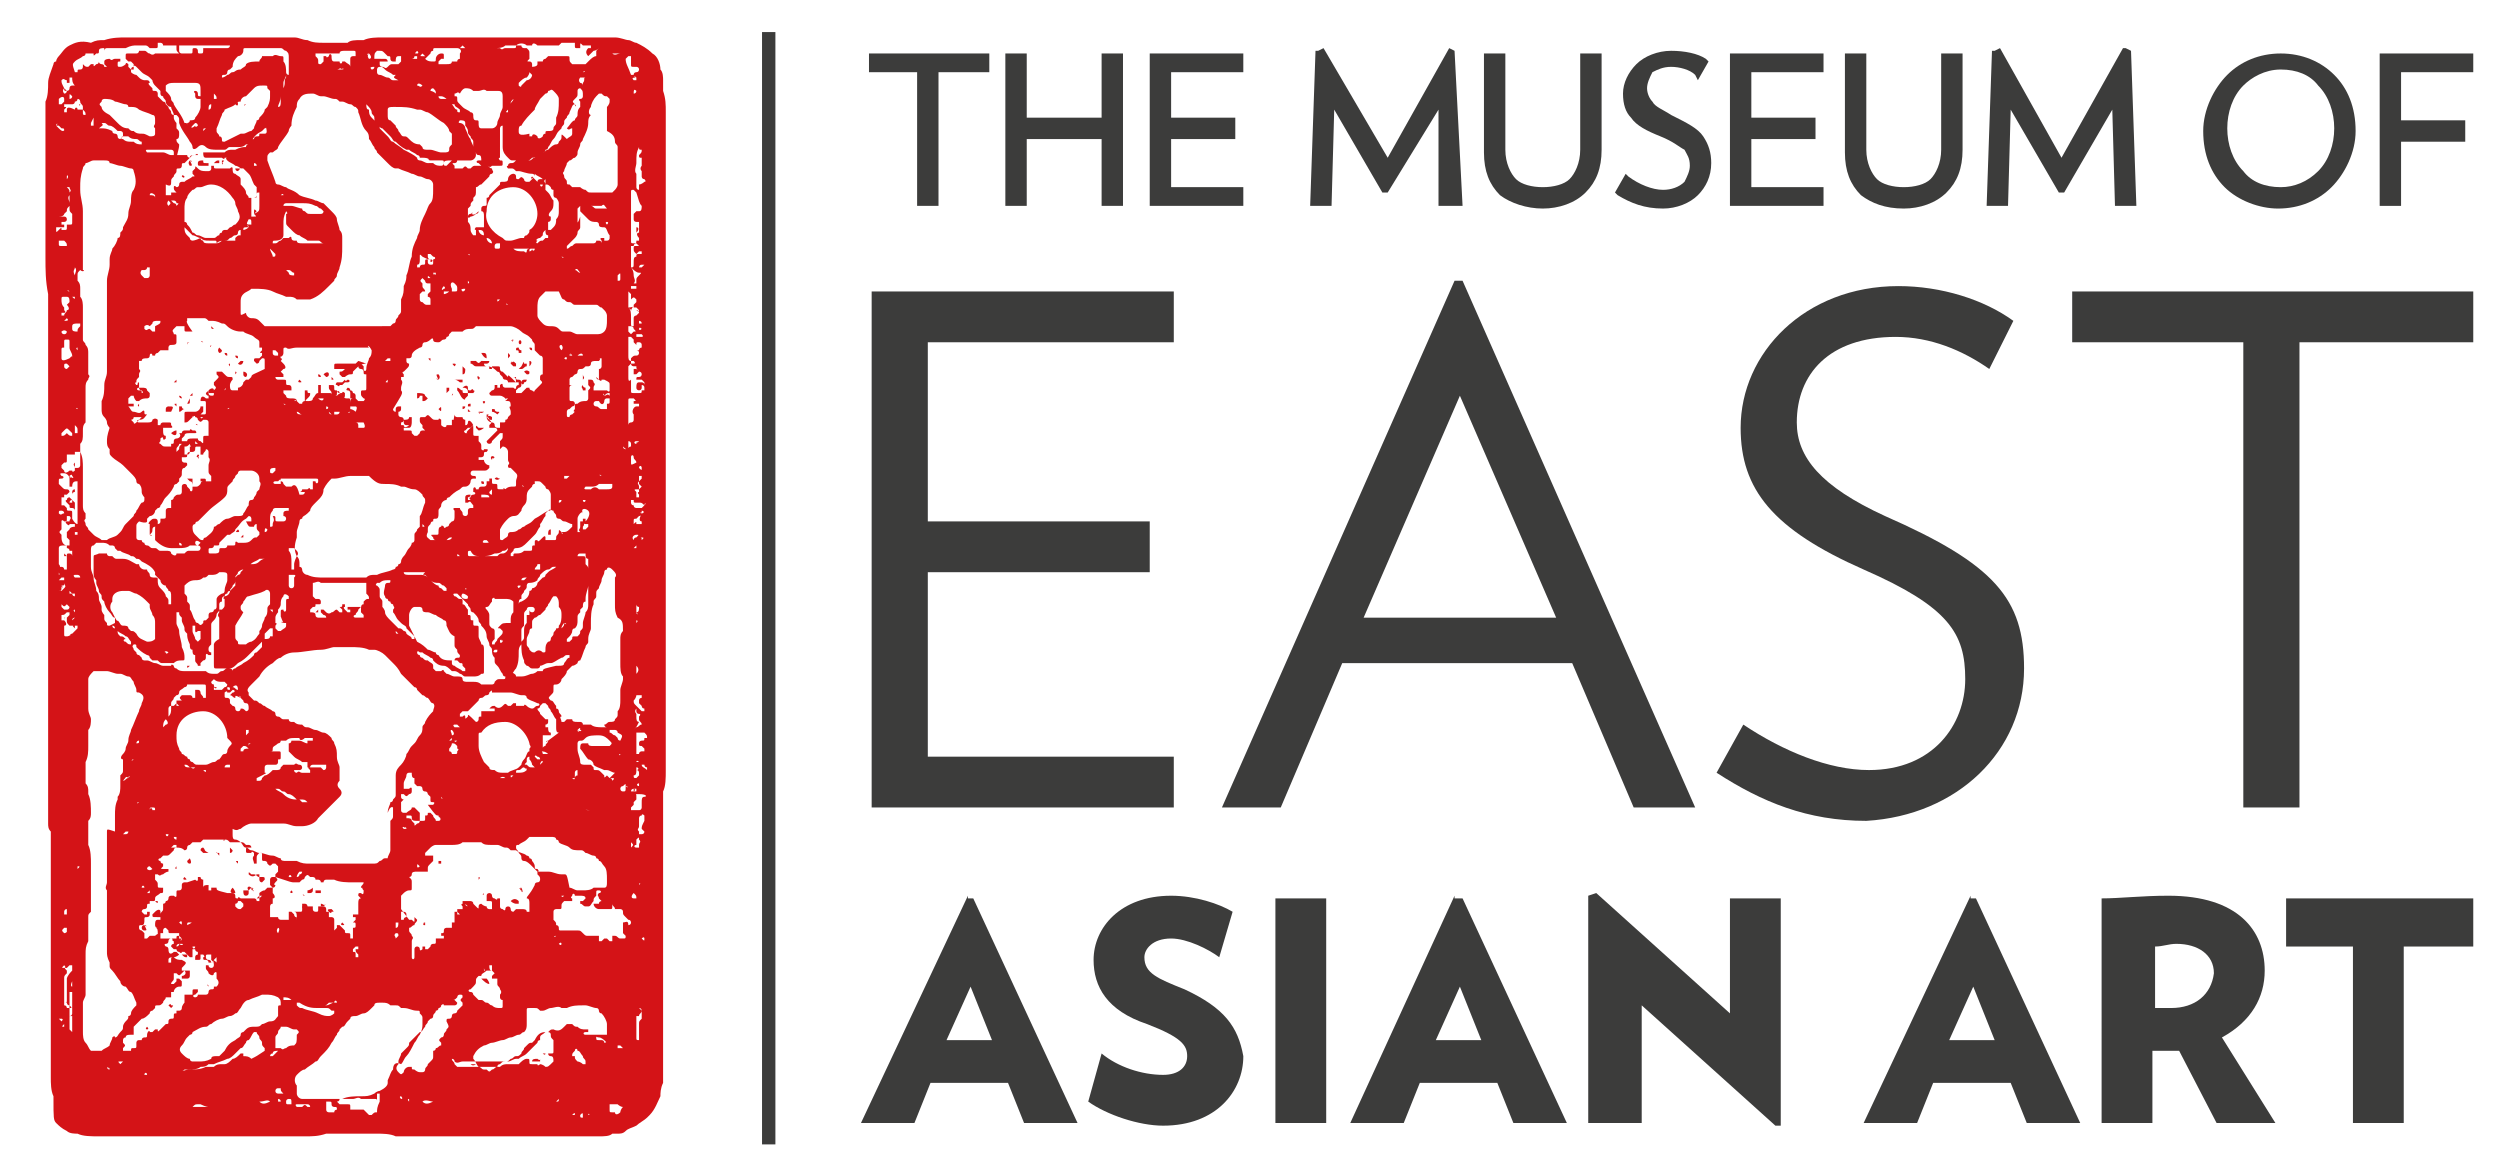 <svg version="1.1" id="Layer_1" xmlns="http://www.w3.org/2000/svg" xmlns:xlink="http://www.w3.org/1999/xlink" x="0" y="0" viewBox="0 0 93.5 43.5" xml:space="preserve"><style>.st1{fill:#3c3c3b}.st4{clip-path:url(#SVGID_8_)}.st11,.st15,.st4,.st5{fill:#d41317}.st11{clip-path:url(#SVGID_20_)}.st15{clip-path:url(#SVGID_28_)}</style><defs><path id="SVGID_1_" d="M1.7 1.2h90.8v41.6H1.7z"/></defs><clipPath id="SVGID_2_"><use xlink:href="#SVGID_1_" overflow="visible"/></clipPath><path d="M6.8 4.1s.1 0 0 0c0-.1 0-.1 0 0m2.4-.2c-.1 0-.1.1 0 0 0 .1 0 .1 0 0M7.1 4zm11.6-.1c-.1 0-.1 0 0 0" clip-path="url(#SVGID_2_)" fill="#d41317"/><path class="st1" d="M36.3 36.9l.8 2h-1.7l.9-2zm-.1-3.4l-4 8.5h2l.6-1.5h2.9l.6 1.5h2l-3.9-8.4h-.2z"/><defs><path id="SVGID_3_" d="M1.7 1.2h90.8v41.6H1.7z"/></defs><clipPath id="SVGID_4_"><use xlink:href="#SVGID_3_" overflow="visible"/></clipPath><path d="M44.3 37c-1-.4-1.5-.6-1.5-1.2 0-.3.3-.7 1-.7.6 0 1.4.4 1.8.7l.5-1.7c-.5-.3-1.4-.6-2.3-.6-1.9 0-2.9 1.2-2.9 2.4 0 1 .5 1.9 2 2.4 1.3.5 1.5.8 1.5 1.2 0 .4-.3.7-.9.7-.8 0-1.7-.3-2.3-.8l-.5 1.8c.7.5 1.9.9 2.8.9 2 0 3-1.3 3-2.6-.2-1.1-.7-1.8-2.2-2.5" clip-path="url(#SVGID_4_)" fill="#3c3c3b"/><path class="st1" d="M47.7 33.6h1.9V42h-1.9zm6.9 3.3l.8 2h-1.7l.9-2zm-.2-3.4L50.5 42h2l.6-1.5H56l.6 1.5h2l-3.9-8.4h-.3zm5 0V42h2v-4.4l5 4.5h.2v-8.5h-1.9v4.3l-5-4.5zm14.4 3.4l.8 2h-1.7l.9-2zm-.1-3.4l-4 8.5h2l.6-1.5h2.9l.6 1.5h2l-3.9-8.4h-.2z"/><defs><path id="SVGID_5_" d="M1.7 1.2h90.8v41.6H1.7z"/></defs><clipPath id="SVGID_6_"><use xlink:href="#SVGID_5_" overflow="visible"/></clipPath><path d="M81.2 37.7h-.6v-2.3c.3 0 .5-.1.8-.1.8 0 1.4.4 1.4 1.1-.1.8-.7 1.3-1.6 1.3m3.5-1.4c0-1.5-1-2.8-3.6-2.8-1 0-1.8.1-2.5.1V42h1.9v-2.7h1l1.4 2.7h2.2l-2-3.2c1.1-.6 1.6-1.5 1.6-2.5" clip-path="url(#SVGID_6_)" fill="#3c3c3b"/><path class="st1" d="M85.5 33.6v1.8H88V42h1.9v-6.6h2.6v-1.8z"/><defs><path id="SVGID_7_" d="M1.7 1.2h90.8v41.6H1.7z"/></defs><clipPath id="SVGID_8_"><use xlink:href="#SVGID_7_" overflow="visible"/></clipPath><path class="st4" d="M24.2 27.6s-.1 0 0 0h-.1c0 .1 0 .1-.1.1 0 0-.1 0-.1.1s0 .1.1.1l.1.1v.1H24s-.1 0-.1.1h-.1v-.8h.3c.1.1.1.1.1.2zm0 6.2zm0 1.2zm0-4.5c0 .1 0 .1 0 0zm-.1-.7c-.1 0-.1.1-.1.2v.2s0 .1-.1.1h-.3v-.1l.1-.1V30l.1-.1v-.1c0-.1 0-.1-.1-.2v-.1c.1 0 0 .1 0 .2h.2c.3 0 .3.1.2.1m0 4.5zm0 4.5c-.1 0-.1 0 0 0v-.1.1c0-.1 0 0 0 0m-.2-7.4c.1.1 0 .1 0 .2v.1h-.1c-.1 0-.1-.1 0-.1v-.2c.1-.1.1-.1.1 0m.1 1.8zm0 1.9c.1-.1.1 0 .1 0 0 .1 0 .1-.1 0 0 .1 0 .1 0 0m0 2.4s0 .1 0 0c0 .1 0 .1 0 0zm-.1-5.3c.1 0 .1 0 0 0 .1 0 0 0 0 0m0 2.3s0 .1 0 0h-.1.1m0-1.4c0-.1.1-.1 0 0h.1-.1zM24 31l.1.1c0 .1-.1.1-.1.1h-.1v-.1c-.1-.1 0-.1 0-.2v-.3s0-.1.1-.1c0-.1.1 0 .1 0v.2c-.1.2-.1.2-.1.3m0 7.1c-.1.1-.1.1-.1.2v.6c-.1 0-.1 0-.1-.1V38h.1c0-.1.1-.1.1-.2l-.1-.1c.1 0 .1.1.1.1v.3c0-.1 0 0 0 0m-.1 1.5c.1 0 .1 0 0 0m0-.7c0 .1 0 .1 0 0m0 .3c0-.1 0-.1 0 0zm-.6-4.7v.4l.1.1c0 .1 0 .1-.1.1h-.1c-.1 0-.1-.1-.2-.1h-.1v.2h-.1l-.1-.1h-.1l-.1.1h-.1V35H22c-.1 0-.1 0-.2-.1s-.1-.1-.2-.1H21c-.1 0-.1 0-.1-.1 0 0 0-.1-.1-.1 0-.1 0-.1-.1-.2v-.3c0-.1.1-.1.1-.1h.1c.1 0 .1 0 .1-.1s0-.1.1-.2h.3v-.1s-.1 0 0-.1c0-.1.1-.1.1 0h.2c.1 0 .2 0 .2.1l-.1.1h-.1v.1c.1 0 .1.1.2.1h.1c.1 0 .1-.1.2-.2 0-.1 0-.1.1-.2v-.1c0-.1 0-.1.1-.1s.1.1 0 .1c-.1.1 0 .1 0 .2l.1.1s-.1 0-.1.1h-.2c0 .1.1.2.2.2h.4c.1 0 .1 0 .1-.1v-.1c0 .1.1.1.1.2h.2s.1 0 .1.1 0 .1.1.2l.1.1c.1 0 .1.1.1.1 0 .1-.1.1-.1.1 0-.2-.1-.1-.2-.1m-.2.7zm.2 4h-.2v-.1h.1l.1.1zm-.4-.2s.1 0 0 0zm0-.5zm.3 3.1c-.1.1-.2.1-.2 0h-.1c-.1 0-.1 0-.1-.1v-.2h.3s.1.1.2.1c-.1.1-.1.2-.1.2m-2.3-6.3c.1-.1.1 0 .1 0s0 .1-.1 0c.1.1 0 0 0 0m1.7 3.7c0-.1-.1-.1-.1-.1h-.1c-.1 0-.1 0-.1-.1s0-.1-.1-.1h-.3c-.1 0-.1-.1 0-.1h.1v-.1h-.1c-.1 0-.2 0-.3-.1-.1 0-.1 0-.2-.1h-.2l-.1.1c-.1.1-.2.2-.4.1-.1 0-.1 0-.2.1h-.1c-.2 0-.3.1-.4.3l-.1.1c-.1 0-.1 0-.2.1l-.1.1c0 .1-.1.1-.1.2-.1.1-.1.1-.2.1s-.1.1-.2.1c-.1.1-.1.1-.2.1s-.1 0-.2.1c0 0-.1 0-.1.1-.1 0-.1.1-.2.1-.1.1-.1.1-.2 0h-.1c-.1 0-.1-.1-.2-.1-.1-.1-.1-.2-.2-.3v-.1c.1-.2.2-.3.4-.4.1 0 .2-.1.3-.1.1 0 .3-.1.4-.1.1 0 .2-.1.3-.1.1 0 .2-.1.3-.1.1 0 .1-.1.2-.1.1-.1.1-.2.1-.3v-.5c0-.1 0-.1.1-.1h.2c.1 0 .1 0 .2.1h.1c.1 0 .2-.1.3-.1.1 0 .3-.1.4 0h.2c.2-.1.4-.1.6-.1h.1c.1 0 .3.1.4.1.1 0 .1.1.1.1s0 .1.1.1c.1.1.2.3.2.4v.4h-.6c.1 0 .2.1.3.1.1 0 .2.1.3.2.1-.1 0-.1-.1 0 .1-.1.1 0 0 0zm-.6 2.7c0-.1.1 0 0 0zm-.2.1c-.1 0-.1 0-.1-.1.1-.1.1-.1.1.1zm0-.8zm-.2-1.3s-.1 0 0 0c-.1 0-.1 0 0 0-.1-.1-.1-.1-.1-.2h-.1c0-.1 0-.1.1-.2 0-.1.1-.1.1 0 .1 0 .1.1.2.2 0 .1.1.1.1.2v.1h-.1c-.1-.1-.2-.1-.2-.1m-.8 1.5c0-.1 0-.1 0 0l.1-.1c0 .1 0 .1-.1.1m.7.5h-.8.7c.1-.1.1-.1.1 0zm-1-.5c.1 0 0 0 0 0m-.1-1.3c-.1-.1-.2-.1-.2-.1s-.1.1-.1 0h-.2c-.1 0-.1 0-.1-.1s0-.1-.1-.1-.2.1-.3.2H19c-.1 0-.2 0-.3.1h-1.6l-.1-.1c0-.1-.1-.1-.1-.2 0 0 .1 0 .1.1.1.1.2 0 .3 0H19c.1 0 .2-.1.3-.1h.1c.1-.1.2-.1.3-.2l.2-.2.1-.1.1-.1s0-.1.1-.1v-.1c0-.1.1-.1.2-.2h.1s.1 0 .1.1 0 .1.1.2v.4c0 .1 0 .1-.1.1h-.1s0 .1.1.1.1.1.1.2c-.2.2-.2.2-.3.2.1.1.1.1 0 0M19 41.6zm-2.3-3.1c0 .1-.1.1-.1.2 0 0 0 .1-.1.1-.1.1-.1.1 0 .2v.1c-.1 0-.1.1-.2.1 0 0 0 .1-.1.1v.2c0 .1 0 .1-.1.2l-.1.1c0 .1-.1.1-.1.2 0 0 0 .1-.1.1h-.1c-.1 0-.2-.1-.2-.1-.1 0-.1 0-.1-.1h-.1c-.1 0-.2.1-.2.2-.1.1-.1.1-.2 0s-.1-.2 0-.3v-.1c0-.1.1-.2.1-.3l.2-.2c.1-.1.1-.1.1-.2l.1-.1.2-.2.1-.1c.1 0 .1-.1.2-.2 0-.1.1-.1.1-.2l.1-.1s.1 0 .1-.1.1-.1.1-.2c0 0 .1 0 .1-.1 0 0 .1 0 .1-.1 0 0 .1-.1.1 0h.4s.1 0 .1-.1l-.1-.1h-.1c.1 0 .1 0 .2-.1 0 0 0-.1.1-.1s.1 0 .1.1c-.1.1-.1.1 0 .2v.1l-.1.1-.1.1c0 .1-.1.1-.1.1s-.1 0-.1.1c0 0 0 .1-.1.1s-.1 0-.1.1c.1.2.1.2 0 .3m-.3 1.4zm-.6 1.3c.1-.1.3 0 .4 0-.2.1-.3.1-.4 0m-.5 0c-.1-.1 0-.1 0-.1v.1c.1-.1 0 0 0 0m-.3-.1s-.1 0 0 0c-.1-.1 0-.1 0-.1s.1.1 0 .1c.1 0 0 0 0 0m-.3-1.1c-.1.1-.1.2-.2.4v.1c0 .1-.1.2-.3.3 0 0-.1 0-.2.1-.2.1-.3.1-.5.1s-.5 0-.7.1h-1.5c-.1 0-.2-.1-.2-.2v-.3c-.1-.1-.1-.3 0-.4.1-.1.2-.2.3-.2.1-.1.3-.2.4-.3.1 0 .1-.1.2-.2.2-.2.3-.3.4-.5.1-.1.1-.2.2-.3 0-.1.1-.1.1-.2l.1-.1c.1 0 .1-.1.2-.2l.1-.1c0-.1.1-.1.2-.1s.2-.1.3-.1c.1 0 .2-.1.3-.2l.1-.1c0-.1.1-.1.2-.1h.1c.1 0 .2 0 .3.1h.2c.1 0 .1 0 .2.1h.1c.2 0 .3.1.5.1.1 0 .1 0 .1.1.1.1.1.1.1.2v.2c0 .1 0 .2-.1.4-.1.1-.1.2-.2.3-.1.2-.2.4-.3.5-.1.1-.1.2-.2.3-.2-.1-.3 0-.3.2m-.6 1.6c-.1 0-.1 0-.2.1h-.1l-.1-.1-.1-.1h-.5v-.1c0-.1 0-.1-.1-.1h-.3l-.1-.1s.1 0 .1-.1h.5c.1 0 .2-.1.3 0h.5c.1 0 .1 0 .1.1 0 0 0 .1 0 0v-.3h.1v.3c-.1.2-.1.3-.1.4m-1.5-.1s-.1 0-.1.1h-.2s-.1 0-.1-.1v-.3h.1c.1 0 .1 0 .1.1s.1.1.1.1c.1 0 .1 0 .1.1.1 0 .1 0 0 0m-1.1-.1c-.1-.1-.1-.1-.2 0h-.2s-.1-.1 0-.1h.4c.1 0 .1.1.1.1h-.1m-.8-2.2c-.1 0-.1.1-.2 0h-.2v-.4c0-.1.1-.1.1-.2s.1-.1.1-.2h.2c.1 0 .2.1.3.1h.1c.1.1.1.1 0 .2 0 .3 0 .3-.1.4-.1 0-.2 0-.3.1m.2 2.1h-.1c-.1 0-.1 0-.1-.1s.1-.1.1-.1c.1 0 .1 0 .1.2 0-.1 0-.1 0 0m-.3-.4h-.2s-.1 0-.1-.1c0 0 0-.1.1-.1h.1c0 .1 0 .1.1.2 0-.1 0-.1 0 0zm-.1.3h-.1v-.1s.1 0 .1.1c.1 0 .1 0 0 0m-.3-1.7h-.1s0-.1.1-.1c0-.1.1-.1.2-.1l-.2.2m-.5 1.7c.2 0 .3-.1.4 0-.2.1-.3.1-.4 0m-.3-1.6c-.1-.1-.2-.1-.3-.1H9h.1v-.1H9c-.1.1-.2.2-.3.2-.1.1-.2.2-.3.2h-.1c-.1 0-.2 0-.3.1h-.3c-.2.1-.4.1-.6.1-.2 0-.3.1-.5.1h-1 1c.1 0 .2 0 .3-.1H7c.2 0 .4 0 .5-.1.1 0 .2 0 .3-.1H8c.2-.1.3-.1.5-.2.1 0 .2-.1.3-.2l.2-.2c.1 0 .1-.1.2-.2 0 0 0-.1.1-.1.1-.1.1-.2.2-.3h.1c0 .1.1.1.1.2s.1.1.1.2 0 .1.1.2v.1c-.3.2-.3.2-.5.3.1 0 .1 0 0 0m0 1.7zM9 39.7c0-.1-.1-.1 0 0v-.1.1c0-.1 0-.1 0 0m-.1 1.6zm-.9.1h.2H8m-.2 0h-.6c.1-.1.1-.1.2-.1h.1c.2.1.3.1.3.1m-.8.1h-.9 1c-.1-.1 0-.1-.1 0 .1 0 0 0 0 0m-1.1-2.8s0 .1 0 0m0-.2H6c-.1.1-.1.1-.1 0m-.4.2c0 .1 0 .1-.1.1 0 0-.1 0-.1.1h-.1c-.1 0-.1.1-.1.1v.1c0 .1 0 .1-.1.1s-.1 0-.1.1h-.3v-.1c.1-.1.1-.1 0-.2v-.1s0-.1.1-.1c0-.1.1-.1.2-.1H5v-.3l.3-.3c.1 0 .2-.1.3-.2 0-.1.1-.1.1-.1l.1-.1c0-.1 0-.1.1-.1s.1 0 .2-.1c0-.1.1-.1.1-.2h.2v-.2h.1c0-.1.1-.2.2-.2s.1 0 .1-.1v-.1l-.1-.1h-.1v.1l-.1.1h-.1c0-.1.1-.1.1-.2v-.2h.1c.1.1.1.1.2 0l.1-.1c.1.1 0 .2-.1.2v.1H7c.1 0 .1-.1.1-.1v-.2h-.3v-.1c.2-.2.2-.2 0-.3-.1 0-.2 0-.3-.1-.1 0-.1 0-.1.1v.1h-.1v-.1c0-.1.1-.1.2-.1 0 0 .1 0 .2-.1l-.1-.1h-.1c-.1.1-.2.1-.2-.1 0 0 0-.1-.1-.1-.1-.1 0-.1 0-.1.1 0 .1-.1.1-.1s0-.1.1-.1 0 .1.1.1v.1s-.1 0-.1.1l.1.1h.1s0 .1.1.1c0 0 .1.1.1 0h.1l.2.2h.1v-.3h.1c0 .1.1.1.1.1v.1s-.1 0-.1.1v.1h.1c.1 0 .1 0 .1-.1v-.1h.1s.1.1 0 .1c0 .1 0 .1.1.1 0 0 .1 0 .1.1h.1c.1 0 .1 0 .1.1 0 0 0 .1-.1.1 0 0-.1 0-.1-.1h-.1v.1c0 .1.1.1.1.2.1.1.2.1.2 0 0 0 .1-.1.1 0v.2c.1.1.1.2 0 .3H8c0 .1 0 .1-.1.1 0 0-.1 0-.1.1 0 0 0 .1-.1.1h-.3c0 .1-.1.1-.1.1-.1 0-.1-.1 0-.1l.1-.1V37h-.1c-.1 0-.1 0-.1.1v.1h-.3v.3s-.1.1-.1.2-.1.1-.1.1h-.1v.1c-.1 0-.1 0-.1.1s0 .1-.1.1c0 0-.1 0-.1.1s0 .1-.1.1l-.1.1-.1.1h-.2l-.1.1h-.1c0-.1-.1 0-.1.1m0 1.5s-.1 0 0 0h-.2s-.1 0 0 0h.1c0-.1.1-.1.1 0zm-1-.4c-.1-.1-.1-.1 0-.1h.1l-.1.1m-.1.2zm.4-11.1c0-.1 0-.1 0 0 .1 0 .1 0 0 0m0 .2c-.1 0-.1.1-.2.1.1-.1.1-.2.2-.1 0-.1.1-.1 0 0 .1 0 0 0 0 0m0 3.4zm-.2-1.3c.1 0 .1 0 0 0l.1-.1h.1s0 .1-.1.1h-.1m.2 3.8zm-.6 3.8c0 .1-.1.2-.1.3-.1.1-.2.1-.3.2h-.4c-.1-.1-.1-.2-.2-.3-.1-.1-.1-.3-.1-.4v-1.1c0-.1.1-.2.1-.3v-1.5c0-.2 0-.3.1-.5v-.9c0-.1 0-.1.1-.2v-1.8c0-.2 0-.5-.1-.7v-.9c.1-.1.1-.2.1-.3 0-.2 0-.5-.1-.7v-.1c0-.1 0-.2-.1-.3v-.8c.1-.2.1-.4.1-.6v-.6c.1-.1.1-.3.1-.4 0-.1-.1-.2-.1-.4v-1.1c0-.1.1-.2.2-.3H4c.1 0 .3.1.4.1h.1c.1 0 .2.1.3.1.1 0 .1.1.2.2 0 .1.1.2.1.3 0 .1 0 .1.1.1.2.1.2.2.1.4 0 .1-.1.2-.1.3-.1.2-.2.5-.3.7 0 .1-.1.2-.1.4 0 .1-.1.2-.1.3 0 .1-.1.2-.1.2-.1.1-.1.2 0 .2v.4c0 .1 0 .1-.1.2v.4c0 .1 0 .3-.1.4v.1c-.1.2-.1.4-.1.6v.6C4 31 4 31 4 31.1V33c0 .1-.1.2 0 .3v2.3c0 .1 0 .2.1.4v.1c0 .1 0 .1.1.2s.2.3.3.4c0 .1.1.2.2.2.1.1.1.2.2.2.1.1.1.2.2.4v.1c-.1.1-.2.2-.2.3 0 0 0 .1-.1.1 0 .1 0 .1-.1.2 0 0-.1.1-.1.2s0 .1-.1.2-.1.2-.2.2c0-.1-.1 0-.1 0M4.1 40s-.1 0 0 0c-.1 0-.1-.1-.1-.1l.1.1c-.1-.1 0-.1 0 0zm-.5.1c.1 0 .1 0 0 0m0 .4zm-.1-.5c-.1 0-.1 0 0 0v-.1.1m1-28.9c0 .1 0 .1 0 0m-1.4-1V7.9c0-.3-.1-.5-.1-.8V7c0-.2 0-.4.1-.7 0-.1.1-.1.1-.2.1 0 .2-.1.3-.1h.4c.1 0 .2 0 .2.1.1 0 .3.1.4.1.1 0 .3.1.4.1.1 0 .1.1.1.1.1.3.1.5 0 .7-.1.1-.1.3-.1.4 0 .2-.1.3-.1.5s-.1.3-.2.5c0 .1 0 .1-.1.2 0 .1 0 .2-.1.2 0 .1-.1.3-.2.4 0 .1-.1.2-.1.4v.2c0 .2-.1.4-.1.6v3.4c0 .2-.1.3-.1.5s0 .4-.1.6v.3c0 .1 0 .2.1.3 0 0 .1.1.1.2s.1.2.1.2c-.1.3-.1.4-.1.5 0 .1 0 .2.1.3v.1c0 .1 0 .1.1.2s.3.2.4.3l.3.3c.1.1.2.2.2.3 0 0 0 .1.1.1.1.1.1.2.1.3 0 .1.1.2.1.2v.1s0 .1-.1.1c-.1.1-.1.2-.2.3 0 .1-.1.1-.1.2l-.1.1-.2.2c-.1.1-.1.2-.2.3l-.1.1c-.1.1-.3.1-.4.2h-.2c-.1-.1-.2-.1-.3-.2l-.2-.2c0-.1-.1-.1-.1-.2s-.1-.1 0-.2v-.2c-.1-.1-.1-.2-.1-.3v-1.4c0-.2 0-.4-.1-.6v-.3c.1-.1.1-.2.1-.4v-.1c0-.1 0-.2.1-.3v-1.3c0-.1 0-.2.1-.3 0-.1.1-.1 0-.2v-.8c0-.1 0-.2-.1-.3 0-.1-.1-.1-.1-.2v-1.2c0-.1 0-.3-.1-.4v-.3c0-.1 0-.2-.1-.3v-.2c0-.1 0-.1.1-.2.1.1.2 0 .1 0M3 3.9c-.1 0 0 .1 0 0v.2h-.1c0-.1-.1-.1-.1 0-.2-.1-.3-.1-.3 0v.1h-.1v-.1c.1-.1.1-.1 0-.1v-.1h.3s.1 0 .1-.1c.1 0 .1-.1.1-.1.1 0 .1.1.1.1 0 .1.1.1.1.2v.1H3v-.2M2.9 12c0-.1 0-.1 0 0 0-.1 0-.1 0 0 0-.1 0 0 0 0m0 .4c-.1 0-.2 0-.2-.1v-.1c0-.1.1-.1.2-.1H3v.1c-.1.1-.1.1-.1.2m0 20.1v-.1c.1 0 .1 0 0 .1m0 2c0-.1-.1-.1 0 0v-.1.1c0-.1 0-.1 0 0M2.8 27zm0-1.9zm0 11.2v-.1.1m-.1 2.3c0 .1 0 0 0 0l-.1-.1V38h.1v.6m-.1-1.3v-.2h.1v.8s0 .1-.1.1v-.7m-.1-4.2c0-.1 0-.1 0 0 .1-.1.1-.1 0 0 .1-.1 0-.1 0 0m0 3.5c0 .1 0 .1 0 0v.8c0 .1 0 .1-.1.1h.1s0 .1.1.1c.1.1.1.1 0 .1h-.1s0-.1-.1-.1v-1c0-.1 0-.1.1-.2v-.1c-.1-.1-.1-.1 0-.1l.1-.1h.1v.2c-.2.2-.2.3-.2.3m-.1 1.7v.1c-.1 0-.1 0 0-.1 0 0 0-.1-.1-.1l-.1-.1h.1s.1 0 0 .1v.1h.1m-.1-16.4c0 .1.1.1 0 0 .1 0 .1 0 .1-.1 0 .1.1.1 0 .2l-.1.1h-.1c.1 0 .1 0 .1-.2-.1 0 0 0 0 0m-.1-.2s0-.1 0 0l.1-.1h.1v.1h-.2m0-.2v-.2s.1-.1 0-.2v-.6c0-.1.1-.1.2-.1h.1v.1s.1 0 .1.1h.1V20v.8c0-.1-.1-.1-.1-.1-.1 0-.1 0-.1.1v.5h-.1s0-.1-.1-.1-.1 0-.2.1c.2.2.1.2.1.2M2.1 6.8s.1-.1 0 0m.4-1.2s0-.1 0 0c0-.1 0 0 0 0m0 1.1v-.1c0-.1.1 0 0 .1.1 0 0 0 0 0m.1.1c-.1 0-.1 0 0 0m0 .4c0-.1 0-.1-.1-.2h.1c0 .1.1.1 0 .2m0 .4c0-.1-.1-.2 0-.3v.3zm.1 1.3zm-.1 4.5c-.2.1-.3.1-.3 0v-.3c0-.1 0-.1.1-.1v-.2c0-.1 0-.1.1-.1s.1 0 .1.1v.2c0 .1.1.2.1.3v.1c0-.1 0-.1-.1 0m-.3 3.1c0 .1 0 .1 0 0m0-1.1c0 .1 0 .1 0 0 0 .1 0 .1 0 0zm.1-.4c-.1 0-.1 0 0 0-.1 0-.1 0 0 0-.1-.1-.1-.1 0 0zm.2-1.3l-.1.1s-.1 0-.1-.1 0-.1.1-.1l.1.1c0-.1 0-.1 0 0m-.2.3s.1 0 0 0c.1 0 .1 0 0 0zm.1 2.4h-.1.1m0-.2c0 .1 0 .1 0 0-.1.1-.1.1-.2.1v-.1l.1-.1c.1-.1.1-.1.2 0l.1.1v.1c-.1 0-.1 0-.2-.1.1.1 0 0 0 0m.3 1.3v.1s-.1.1-.1 0h-.1c-.1.1-.2.1-.2 0l-.1-.1v-.1l.1-.1c.1 0 .1 0 .1-.1V17h.3v.3c-.1.1 0 .1 0 .2m0-1.6s.1 0 0 0c.1.1.1.1.1.2v.1h-.1v-.3m.1-2.8c-.1 0-.1 0 0 0-.1-.1 0-.1 0-.1v.1m0 2.2c-.1 0 0-.1 0 0zm-.3 2.5c.1-.1.1 0 .1 0 .1.1 0 .1-.1 0 .1.1 0 .1 0 0M2.3 12zm.2-2.8h-.2c-.1 0-.1 0-.1-.1V9h.2c.1.1.1.1.1.2m0 .9c0-.1 0-.1 0 0 .1 0 0 0 0 0m.1.8c-.1 0-.1-.1 0 0-.1-.1-.1-.1 0 0 0-.1 0-.1 0 0zm-.2-.5zm0 .6zm.2.3l-.1.1c.1.1.1.2 0 .2 0 .1-.1.1-.1.2h-.1v-.1h.1s.1 0 0-.1v-.1c-.1-.1-.1-.2-.1-.3 0-.1 0-.1.1-.1h.1c.1 0 .1.1.1.2zm-.1 1.1s0 .1-.1.1c0 0-.1 0-.1-.1 0 0 .1-.1.2 0 0-.1 0 0 0 0m-.1-.4l.1-.1c.1.1 0 .1-.1.1m-.2 7.2c0-.1 0-.1.1-.1 0 0 .1 0 .1.1-.1 0-.1.1-.2 0 0 .1 0 0 0 0m.4.8c0 .1 0 .1 0 0-.1.1-.1.1 0 0zm0-.2l-.1.1v.2l.1.1v.2h-.1c-.1 0-.2-.1-.2-.3V20c-.1-.1-.1-.1 0-.2v-.3s0-.1.1 0c.1 0 .1 0 .1-.1v-.1h.1c.1.1 0 .1 0 .2h-.1s-.1 0 0 .1c0 0 .1.1.1 0h.2v.1c-.2 0-.2.1-.2.1m.3-.2c-.1 0-.2-.2-.2-.2v-.2c0-.1 0-.1-.1-.1s-.1 0-.1-.1l-.1-.1h-.1s-.1 0 0 0v-.3h.1v-.1h.1l.1-.1s0-.1-.1-.1-.1 0-.2-.1l-.1-.1V18c0-.1 0-.1.1-.1s.1-.1 0-.1c0 0-.1-.1 0-.1h.1c.1 0 .2.1.2.2v.3h.1c0-.2.1-.2.2-.2v1.6m0 .4s0 .1 0 0h-.1v-.1h.1v.1m0 9.7s0 .1 0 0c0 .1 0 .1 0 0m-.1-5c0 .1.1.1 0 0 .1.1 0 .1 0 0zm.1-.2c0 .1 0 .1 0 0-.1.1-.1.1 0 0-.1 0-.1 0 0 0m-.1-.7c.1 0 .1 0 0 0v.1-.1m-.3 10.4h-.1v-.1s0-.1.1-.1v.2c0-.1 0 0 0 0m-.1.7c-.1-.1-.1-.1 0-.2h.1v.2c0-.1 0 0-.1 0m0 .2zm-.1.3s.1 0 0 0c.1 0 .1 0 0 0zm0-10.9c.1 0 .1 0 0 0 .1.1.1 0 0 0m.1 11.4s-.1 0 0 0v-.1.1zm0 .2c.1.1 0 .1 0 .1-.1 0-.1 0 0-.1-.1 0 0 0 0 0m.4-13c0 .1 0 .1 0 0l-.1.1c0-.1.1-.1.1-.1m0-1.5s-.1 0 0 0c-.1-.1 0-.1 0-.1h.1s.1 0 .1.1h-.2m0 1.1s0-.1 0 0c0-.1 0-.1 0 0m0-.4c-.1 0-.1-.1-.1-.1h.1v.1c0-.1 0 0 0 0m0 1.2c-.1-.1-.1-.1 0-.1v.1m0-.6s-.1 0 0 0c-.1-.1 0-.1 0-.1v.1m-.2-.8s.1 0 0 0l.1.1h-.1v-.1m-.3.9c.1 0 .1 0 .2-.1h.1v.1l-.1.1c-.1 0-.1 0-.1.1h-.1V23zm.2-.4l.1.1s0 .1-.1.1h-.1l-.1-.1v-.1c.1.1.1.1.2 0m-.2-.1c.1 0 0 0 0 0m.3 1.9zm.1-.7c-.1 0-.1.1 0 0-.1.1-.2.1-.2.1-.1 0-.1 0-.1-.1v-.3c.1 0 .1-.1 0-.2v-.1h.1v.1c0 .1 0 .1.1.2h.3v.1l-.2.2m-.1 9.7zm.1 3.3c0 .1 0 .1 0 0v.2s-.1 0 0-.2c0 .1 0 0 0 0M2.8 17v-.1H3v.5s0 .1-.1.1h-.1V17m.1-5.4c-.1 0 0 0 0 0M2.8 10c.1.1 0 .2 0 .3-.1-.2 0-.2 0-.3m-.1 1.1h.1c0 .1 0 .1-.1 0zm0-3v.2c0 .1 0 .1-.1.1h-.1v.1c0 .1 0 .1-.1.1h-.1c0-.1 0-.1-.1 0s-.1.1-.1 0v-.1h.3v-.1h-.1v-.1h.1s.1 0 .1-.1c0 0 0-.1-.1-.1h-.2c.2 0 .2-.1.2-.1l.1-.1c0-.1 0-.1.1-.2v.1c0 .1 0 .1.1.2v.1c-.1-.1 0 0 0 0m-.3-3.6s.1 0 0 0c.1.1.1.1 0 0 0 .1 0 .1 0 0m-.3.2c0-.1 0-.1 0 0 0-.1.1-.1 0 0h.1l.1.1c.1 0 .1 0 .1.1h.1v.2-.4c-.1.3-.2.2-.3.1l-.1-.1m.1-1s.1-.1 0 0c.1-.1.2-.1.2 0v.1l-.1.1h-.1v-.2m.2-.4l.1.1s0 .1-.1.1c0 0-.1-.1 0-.2-.1 0-.1 0 0 0m.3.3c0 .1-.1.1-.1.1v-.1c0-.1 0-.1.1 0 0-.1 0-.1 0 0M2.3 3s.1 0 0 0c.1-.1.1 0 .2 0v.1h.1v-.2h.1c0 .1 0 .2.1.3h-.1s-.1 0-.1.1-.1.1-.1.1c-.1 0-.1 0-.1-.1-.1-.2-.1-.2-.1-.3m.9 1.3c-.1 0-.1 0-.1-.1v-.1c.1.1.1.1.1.2m.3.1s0-.1-.1-.1h-.1.1l.2.2v.1c0-.2 0-.2-.1-.2v.3h-.1v-.1l.1-.2m-.7-2.1c.1-.1.2-.1.3-.2 0 0 .1 0 .1-.1h.3c0 .1 0 .1.1 0 .1 0 .1 0 .1-.1s.1-.1.2-.1V2v-.1s0-.1.1-.1h.7c.2-.1.3-.1.4-.1h.3c.1 0 .1 0 .2.1h.2c.1 0 .1 0 .1-.1v-.1H6s.1 0 .1.1h.5v.1c0 .1 0 .1.1.2h-.9c-.1.1-.2 0-.2 0-.1 0-.1-.1-.2-.1h-.2s0 .1-.1.1h-.3c-.1 0-.1 0-.1.1v.1l.1.1h.1l.1.1v.2h-.1l-.1-.1v-.1s-.1-.1-.1 0c0 0-.1.1-.2.1s-.1 0-.1-.1 0-.1.1-.1v-.1h-.2c-.1 0-.1.1-.2 0 0 0-.2 0-.2.1v.1l.1.1h-.1c0-.1-.1-.1-.1-.1s-.1 0-.1-.1c0 0 0 .1-.1.1-.1.1-.1.1-.1 0h-.1l-.1.1c-.1 0-.1 0-.2-.1v.1s0 .1-.1.1-.1 0-.1.1h-.1c-.1-.3-.1-.3 0-.4m.8-.4c0 .1 0 0 0 0m3.6 1.2h.1c.2 0 .2.1.2.3v.2c-.1 0-.1 0-.1-.1 0 0 0-.1-.1-.1 0 0-.1 0 0 .1v.1s0 .1.1.1h.1V4c0 .1-.1.3-.2.4 0 .1-.1.1-.2.1 0 .1-.1.1-.1.1v.1c0-.1 0-.1-.1-.1-.1-.3-.3-.5-.4-.7 0-.1-.1-.1-.1-.2s-.1-.2-.2-.3v-.2c.1-.1.2-.1.3-.1h.7m-.5-1.4h1.9c0 .1-.1.1-.1.1h-.9c0 .2 0 .2-.1.2s-.1 0-.1-.1c0 0 0-.1-.1-.1s-.1 0-.1.1 0 .1-.1.1h-.3s-.1 0-.1-.1v-.2c-.1 0 0 0 0 0m2.2.4c.1 0 .2-.1.2-.2s0-.1.1-.1h1.3c.1 0 .1.1.2.1.1.1.1.1.1.3v.6c-.1 0-.1-.1-.1-.1 0-.1 0-.3-.1-.4v-.1c0-.1 0-.1-.1-.1s-.2-.1-.3 0h-.4c0 .1-.1.1-.1.2-.2 0-.4 0-.5.1 0 .1-.1.1-.2.2-.2 0-.2.1-.3.1-.1 0-.1.1-.2.1 0 0-.1.1-.2.1 0-.1 0-.1.1-.1s.1-.1.1-.1 0-.1.1-.1l.1-.1c0-.2.1-.3.2-.4m2.1 8.2c-.1 0-.2 0-.2-.1l-.1-.1h.1c.1 0 .1.1.2.1v.1m-.4-2.6c0-.1.1-.1.1-.1h.6c.2 0 .3 0 .5.1.1 0 .1.1.2.1l.1.1s0 .1-.1.1h-.4c-.1 0-.1 0-.2-.1 0 0-.1 0-.1-.1-.1 0-.3-.1-.4-.1h-.3zm-.1-.4c0-.1 0-.1 0 0 .1-.1.1 0 .1 0h-.1m.1 1.5v-.4c0-.2 0-.3.1-.5 0 0 .1.1 0 .1v.3c0 .1 0 .1.1.2l.1.1c.1.1.2.2.3.2.1.1.2.1.3.2h.4c.1 0 .1.1.2.1h-.8c-.1 0-.2 0-.2-.1H11s-.1 0-.1-.1c0 0 0-.1-.1 0h-.2l-.1.1c-.1 0-.1.1-.2.1h-.1c0-.1 0-.1.1-.1.2 0 .3-.1.3-.2m-.5.5s.1 0 0 0l.2.2c0 .1 0 .1-.1.1 0-.1-.1-.2-.1-.3m1.1-5.6c.1-.2.3-.2.5-.2.1 0 .2.1.3.1h.1c.1 0 .3.1.4.1.1 0 .1 0 .2.1h.1c.1 0 .2.1.3.1.1 0 .1.1.2.1.1.1.1.1.1.2.1.2.1.5.3.7.1.1.1.2.1.3.1.1.1.2.2.3 0 .1.1.1.1.2l.1.1.3.3c.1.1.2.2.3.2h.1c.2.1.3.1.5.2.1 0 .2.1.3.1.1 0 .2.1.3.1.1 0 .2.1.2.2v.2c0 .2 0 .4-.1.5-.1.1-.1.2-.2.4s-.2.4-.2.6c0 .1-.1.2-.1.3-.1.2-.2.4-.2.7-.1.2-.1.5-.2.7 0 .1 0 .2-.1.4 0 .2 0 .3-.1.5v.4c0 .1 0 .1-.1.2 0 .1-.1.1-.1.2 0 0 0 .1-.1.1l-.1.1H9.9l-.2-.2c-.1-.1-.2-.1-.3-.1-.1 0-.2-.1-.2-.2-.2.1-.2.1-.2 0v-.4c0-.1 0-.2.1-.3.1-.1.2-.1.3-.2h.1c.2 0 .5 0 .7.1.2.1.3.1.5.2h.1c.1 0 .2 0 .3.1h.5c.3-.1.5-.3.7-.5l.2-.2c0-.1.1-.1.1-.2s.1-.2.1-.3c.1-.3.1-.5.1-.8v-.3c0-.1 0-.2-.1-.3 0-.1-.1-.3-.1-.4 0-.1-.1-.2-.2-.3l-.3-.3c-.1 0-.2-.1-.3-.1-.2-.1-.4-.1-.6-.2-.2-.2-.4-.2-.5-.3-.1 0-.2-.1-.3-.1-.1 0-.1-.1-.1-.1-.1-.3-.2-.5-.3-.8v-.1c0-.1 0-.1.1-.2h.1c.1-.1.2-.1.2-.2.1-.2.3-.4.4-.6 0-.1.1-.2.1-.2 0-.3.1-.5.2-.7 0-.1 0-.2.1-.3m1.6-1.1h-.2c.1 0 .1-.1.2 0 0-.1.1 0 0 0M11.6 2h1.1c0-.1.1-.1.2-.1h.3c.1 0 .1 0 .1.1v.1h-.1s-.1 0-.1.1v.3c0-.1-.1-.1-.2-.2h-.1c0 .1-.1.1-.1 0h-.2c-.1 0-.1-.1-.1-.2s-.1-.1-.1 0c0 0-.1.1-.1 0h-.1v.2l-.1.1c-.1 0-.1 0-.1-.1s0-.1-.1-.2V2c0-.1 0-.1-.1-.2l-.1.2c-.1 0-.1 0 0 0m2.1 1.9c.1.1.2.2.2.3 0 .1.1.1.1.2s0 .1.1.2.1.2.2.2l.3.3c.1.1.1.2.2.2.1.1.2.2.4.3h.1c.1.1.2.1.3.2 0 0 .1 0 .1.1h.1c.1 0 .2 0 .3.1-.1-.1-.1 0 0 0h.4c.1 0 .1 0 .1.1 0 0 0 .1-.1.1s-.2 0-.3-.1H16c-.1 0-.2-.1-.3-.1 0 0-.1 0-.1-.1-.1-.1-.3-.2-.5-.3-.1-.1-.3-.2-.4-.3-.1 0-.1-.1-.2-.2l-.1-.1-.1-.1-.1-.1v-.1l-.1-.1s0-.1-.1-.1l-.1-.1c-.1-.1-.1-.2-.1-.3-.1 0-.1-.1-.1-.2m0-.9zm.1-1s.1.1 0 0c.1.1.1.2 0 .2 0 0-.1-.1 0-.2-.1.1-.1 0 0 0m.2.5c0 .1-.1.1-.1.1-.1-.1 0-.1.1-.1zm.1-.6h.1c.1 0 .1 0 .2.1l.1.1c.1 0 .1 0 .1.1 0 0 0 .1.1.1h.1c0-.1 0-.2.1-.2h.1v.2l-.1.1h-.2c-.1 0-.1 0-.2.1s-.1 0-.2 0c0 0-.1 0-.1-.1v-.1h.3s0-.1-.1-.1H14c0-.2 0-.2.1-.3zm0 .5zm.8.6c0 .1 0 .1 0 0h-.2c-.1 0-.1-.1-.2-.1s-.2-.1-.3-.1c-.1 0-.1-.1-.1-.1v-.1s0-.1.1-.1.1 0 .2.1.2.1.3.2h.1c-.1.1-.1.1.1.2m.3 0h-.1.1m.2-.8s.1 0 .1-.1h.1v.1h-.2c0 .1 0 .1 0 0-.1 0-.1 0 0 0m.2-.3c.1.1 0 .1 0 .1-.1 0-.1 0 0-.1-.1 0-.1 0 0 0m.2 1.3c-.1.1-.1 0-.2 0 0-.1.1-.1.2 0m0-1.2l.1.1h-.1c-.1 0-.1 0 0-.1-.1 0-.1 0 0 0m.8 2.6c.1.1.2.2.2.3l.1.1v.4c-.1.1-.1.1-.1.2s-.1.1-.2.1h-.1c-.1 0-.3-.1-.4-.1H16c-.1 0-.2 0-.2-.1l-.1-.1c-.2 0-.3-.1-.4-.2-.1-.1-.1-.1-.2-.1s-.1-.1-.2-.2c0-.1-.1-.1-.1-.2l-.1-.1-.1-.1c-.1 0-.1-.1-.1-.2v-.2c0-.1.1-.1.2-.1h.1c.3 0 .5 0 .8.1h.1c.1 0 .2.1.3.1.2.1.4.3.6.4m-.3-1.1c0 .1 0 .1 0 0-.1-.1-.2-.1-.2-.1 0-.1.1-.1.1-.1.1.1.1.1.1.2.1 0 .1 0 0 0m.4.2c0 .1 0 .1 0 0h-.2s-.1 0-.1-.1h.1c.1 0 .2.1.2.1m0-.3zM16.1 2s0-.1.1-.1c0-.1 0-.1.1-.1h.8c.1 0 .2.1.1.2v.2s-.1 0-.1.1h-.2c0 .1-.1.1-.2.1h-.3v-.1l.1-.1h.1v-.1c0-.1 0-.1-.1-.1s-.2.1-.2.2 0 .1-.1.1-.2 0-.3-.1l.2-.2m1.3 1.3c.1 0 .2 0 .3.1h.2c.1 0 .2-.1.3 0h.4c.1 0 .2 0 .2.2V4c0 .1-.1.2-.1.3 0 .1-.1.2-.1.3 0 .1-.1.2-.2.2H18c-.1 0-.1-.1-.1-.2s0-.1-.1-.1-.1-.1-.1-.2c0 0 0-.1-.1-.1-.1-.1-.2-.1-.3-.2l-.1-.1c-.1-.1-.1-.1-.1-.2s0-.1-.1-.1v-.1c.1 0 .1-.1.2 0 .1-.2.2-.2.2-.2m0-1.5c.1.1.1.1.2.1h.1c.1-.1.1-.1.2-.1h.6c.1 0 .3 0 .4-.1h.4c.1-.1.3-.1.4 0h.2c0-.1.1-.1.2 0h.8l.1-.1h.5v.1c0 .1 0 .1.1.1h.1v-.1c0-.1 0-.1.1 0h.3v.1H22c-.1.1-.1.2 0 .3-.1.1 0 0 0 0l.2-.2s.1 0 .2-.1l-.1.1v.2c-.1 0-.2.1-.3.2l-.1.1h-.5c-.1-.1-.1-.1-.1-.2s0-.1-.1-.1h-.7l-.1.1s-.1 0-.1.1h-.2v.1c0 .1-.2.1-.2.1v-.1s0-.1-.1-.1-.1 0 0-.1V2c0-.1 0-.1-.1-.2h-.1s-.1 0-.1-.1h-.2c0 .1 0 .1-.1.1h-.3c-.1 0-.1.1-.2 0h-.1c-.1 0-.1 0-.1-.1v-.1c0-.1-.1-.1-.1 0H18s-.1 0-.1.1l.1.1h-.4s-.1 0-.1-.1-.1-.1-.1 0v.1h-.2l.1-.1c0-.1-.1-.1-.1-.1l.2.2m5.3 1.8l.1.1v.1c0 .1-.1.2-.1.2v.9c.2.1.3.2.3.4 0 .1.1.1.1.2v1.4c0 .1-.1.2-.1.2l-.1.1h-.8c-.1 0-.1 0-.2-.1-.1 0-.2-.1-.2-.1h-.3l-.1-.1c-.1 0-.1 0-.1-.1s-.1-.1-.1-.2-.1-.1 0-.2c0-.1.1-.2.1-.3l.1-.1c.1 0 .1-.1.2-.1.1-.1.1-.1.1-.2s.1-.2.1-.3c0-.1.1-.1.1-.2.1-.2.2-.4.2-.6 0-.1 0-.2.1-.3-.1 0-.1-.2 0-.3 0-.1.1-.3.2-.4l.1-.1h.1c.1.1.1.1.2.1M22.5 2c.1-.1.1-.1 0 0h.2s.1.1.1 0h.4c-.1 0-.2.1-.3 0h-.4c0 .1 0 0 0 0m.6 8.3s0-.1 0 0c.1-.1.1-.1.1 0v.1c0 .1 0 .1-.1.1v-.2m.2 13.3c-.1.1-.1.2-.1.3v.9c0 .2 0 .4.1.5v.1c0 .1-.1.3-.1.4v.4c0 .1 0 .3-.1.4v.1c0 .1 0 .1-.1.2 0 .1-.1.1-.2.1s-.1.1-.2.1c0 0 0 .1.1.1h-.2c-.1 0-.3 0-.4-.1h-.3c0-.1-.1-.1-.1-.1h-.1c-.1 0-.2 0-.2-.1h-.2l-.1.1H21c0-.1-.1-.2 0-.2 0-.1-.1-.1-.1-.2 0 0 0-.1-.1-.1v-.1c-.1-.1-.1-.2-.2-.2-.1-.1-.1-.1 0-.2s.1-.1.1-.2v-.1c0-.1 0-.1.1-.1s.2-.1.2-.2c.1-.1.2-.2.2-.3l.2-.2c.1 0 .2-.1.2-.1s0-.1.1-.1c.1-.2.1-.3.2-.5 0-.1.1-.1.1-.2v-.1c0-.2.1-.3.1-.4v-.2c0-.2 0-.5.1-.7v-.1c0-.1.1-.1.1-.2v-.1c0-.1 0-.1.1-.2 0-.1.1-.2.1-.3 0-.1.1-.2.1-.3 0 0 0-.1.1-.1 0-.1.1-.1.2 0s.2.2.1.3v1c0 .2 0 .3.1.5.2.1.2.2.2.5 0-.1 0-.1 0 0m-1.7 3.7c.1-.1.1-.1.1 0 .1 0 0 .1-.1 0 .1.1 0 .1 0 0m1.2 1.8s0-.1 0 0l-.1-.1c-.1.1-.1.1-.1 0l-.1-.1c-.1-.1-.1-.1-.2-.1s-.1 0-.1-.1l-.1-.1h-.2c-.1 0-.2 0-.2-.1 0-.2-.1-.3-.1-.5v-.2s0-.1.1-.1.1 0 .2-.1.3-.1.5-.1.3.1.4.2c.1.1.1.1 0 .2h-.6c-.1 0-.2 0-.2-.1h-.2c-.1 0-.1.1-.1.2.1.1.2.3.3.4.1 0 .2.1.2.2.1.1.2.1.4.2h.1c.1 0 .2.1.3.1l-.2.2c.2 0 .2 0 .1.1 0 0 0-.1-.1-.1m-1 1.1c.1.1.2.1.3.1h.1-.2c-.1 0-.2-.1-.2-.1m-.3-1.1s0 .1-.1 0h.1v-.2s0-.1.1-.1v.2c-.1 0-.1.1-.1.1m-.2.2s0-.1 0 0c0-.1 0-.1 0 0zm-6.5 5.4v-.2h.1c0 .1 0 .2-.1.2m0 .2c.1 0 .1 0 .1.1l-.1.1c0-.1-.1-.1 0-.2-.1 0 0 0 0 0m-.1-.1zm.5-3.8c-.1 0-.1 0 0 0h-.1c-.1-.1 0-.1.1 0-.1-.1 0-.1 0 0m-4.1-1.1c-.1 0-.3 0-.5-.2-.1-.1-.2-.1-.3-.2h.1c.1 0 .1.1.2.1s.1.1.2.1.2.1.3.2c0-.1 0-.1 0 0m.3-.3zm.1.4h-.2l-.1-.1c.2 0 .2 0 .3.1m.8-1.2c0 .1 0 .1 0 0-.1.1-.1.1 0 0m-2.4.1v-.2c0-.1.1-.1.1-.1h.3c.1 0 .1-.1.1-.1v-.1c.1 0 .1 0 .1-.1v-.1c0-.1 0-.1-.1-.1h-.3c.1 0 .1 0 .1-.1s.1-.1.2-.2c0 0 .1 0 .1-.1h.2c.1-.1.2-.1.3-.1h.2c0 .1.1.1.2 0h.3v.1h-.2v.1c-.1 0-.2-.1-.3-.1h-.3s0 .1-.1.1v.3l.1.1.1.1c.1.1.2.1.3.2h.2v.2h.1c0-.1.1-.1.1-.1h.5v.1s0 .1-.1.1l-.1-.1h-.4c-.1 0-.1 0 0 .1v.1h-.3c-.1 0-.1-.1-.2 0 0 0-.1 0-.1-.1h.2s.1 0 .1-.1c0 0 0-.1-.1-.1s-.1-.1-.2 0h-.4l-.1.1c0 .1-.1.1-.2.1h-.1c-.1.1-.2.2-.3.2l-.1.1s0 .1-.1.1h-.1v-.1c.4-.2.4-.2.3-.2m1.2 3.9c0-.1.1-.2.1-.2h.1s0 .1-.1.1c0 .1-.1.1-.1.1m-.3 0c0-.1.1-.1.1 0h-.1zm-.4 2.1c-.1-.1-.1-.1 0 0-.1-.1 0-.2 0-.2s.1 0 0 .2c.1-.1 0 0 0 0m-1.9-1.2s0-.1 0 0zm.6.2L9 34c-.1 0-.1 0-.2-.1v-.1s.1 0 .1-.1H9l.1.1v.1m.5-.1c0 .1 0 .1 0 0h-.1.1m0-.2s0-.1 0 0l.1-.1h.1c-.1.1-.1.1-.2.1m-4.2-.4h-.1c0-.1.1-.1.1 0 0-.1 0-.1 0 0m.2-2.9c-.1 0-.1 0 0 0 0-.1 0-.1.1-.1s.1 0 .1.1h-.1c0-.1-.1-.1-.1 0m0 3s.1 0 0 0v.1h-.1l.1-.1m-.1-.8s0-.1.1-.1l.1.1s-.1.1-.2 0c0 .1 0 .1 0 0M9 26.1s-.1 0 0 0h-.2c0-.1 0-.1.2 0-.1-.1 0-.1 0 0m-.1-.3c-.1 0-.1-.1-.2-.1.1-.1.2-.1.2.1.1-.1 0 0 0 0m-.4-.1c.1 0 .1 0 .1.1-.1 0-.1 0-.1-.1zm-.5.1c-.1 0-.1 0 0 0 0-.1 0-.1 0 0m.1-.1c-.1 0-.1 0 0 0-.1 0-.1 0-.1-.1 0 0-.1 0-.1-.1l.1-.1c.1.1.2.1.3.1h.1l.1.1s0 .1-.1.1l-.1.1H8v-.1c.1.1.1 0 .1 0m-.5.3c-.1 0 0 0 0 0zm-1 .3l-.1.1h-.1v-.1c0-.1.1-.1.1-.2l.1-.1c.1 0 .1-.1.1-.1 0-.1.1-.1.2-.2 0 0 .1 0 .1-.1h.6c.1 0 .1 0 .1.1v.4h-.1c0-.1-.1-.1-.1-.2 0 0 0-.1-.1-.1h-.1v.3h-.1s0-.1-.1-.1h-.3c-.1.1-.1.1 0 .2h-.2v.1l.1.1h-.1v-.1m0 5.1s-.1 0-.1-.1h.1v.1m-.2.3l.1-.1h.1v.1h-.2zm-.1-4.9s-.1 0 0 0v-.3s0-.1.1-.1v.1c0 .1 0 .2-.1.3zm-.2.4c0-.1 0-.2.1-.3.1.1.1.2 0 .2l-.1.1m.1 4h.1c0 .1-.1.1-.1 0zm.6 0zm.3-2.5c-.1 0-.2 0-.2-.1.1 0 .1 0 .2.1m.2 0c-.1.1-.1 0-.2 0h.2m.4.1c0 .1 0 .1-.1 0h.1m.5-.1h-.1.1m.4-.8s-.1.1-.1.2c0 0 0 .1-.1.1s-.1.1-.2.2c-.1 0-.1.1-.2.1s-.2.1-.3.1h-.3c-.1 0-.1 0-.2-.1 0 0-.1 0-.1-.1 0 0-.1 0-.1-.1-.1 0-.1-.1-.2-.1 0-.1-.1-.1-.1-.2-.1-.2-.1-.3-.1-.5 0-.6.5-.9 1-.9s.9.5.9 1c.2.2.2.2.1.3m-.2 3.5c0 .1-.1 0 0 0-.1 0-.1 0 0 0m0-2.7c0-.1.1-.1.1-.1h.1v.1h-.2m.4-.3c-.1 0-.1 0 0 0zm.4-1.8c-.1-.1-.1-.1-.2-.1 0 0 0 .1-.1.1 0 0-.1 0-.1-.1s-.1-.1-.1-.1l-.1-.1v-.1c0-.1-.1-.1-.1-.1-.1 0-.1 0-.1-.1v-.1s.1-.1.1 0h.1l.1-.1c.1 0 .1.1 0 .1l-.1.1c.1 0 .1.1.2.1H9l.1.1s0 .1.1.1.1.1.1.2-.1.1-.1.1m.1 1.2h.1s-.1 0-.1.1v-.1m-.1-.8zm.1 1s-.1 0 0 0c-.1 0-.2 0-.2.1H9V28l.1-.1c.1 0 .1 0 .2.1 0-.1 0-.1 0 0m-.1-.5c-.1 0-.1 0 0 0v-.2h.1v.1l-.1.1M5 24.1c.1 0 .1 0 .1.1.1.1.2.2.4.3 0 0 .1 0 .1.1l.1.1h.2c.1.1.1.1.2.1h.4c.1-.1.2-.1.3-.1.1 0 .1 0 .1-.1s0-.2-.1-.4c0-.2-.1-.4-.1-.6 0-.1-.1-.2-.1-.3v-.4h.1c0 .1 0 .1.1.2v.1c0 .1.1.2.1.3 0 .1 0 .1.1.2 0 .1 0 .2.1.4 0 .1 0 .2.1.2 0 .1 0 .2.1.2v.2c0 .1.1.1.1.2h.1v-.1l.1-.1c.1 0 .1-.1.1-.1v-.1s0-.1.1 0h.1v-.1c-.1 0-.1-.1-.1-.1 0-.1 0-.1.1-.2v-.7c0-.1 0-.1.1-.2s.1-.2.1-.2c0-.1.1-.1.1-.2v.1s-.1.1 0 .2v.8c-.2.1-.2.2-.2.2v.7c0 .2 0 .2.1.2h.5c.1 0 .2-.1.3-.2.2-.1.3-.2.4-.3l.1-.1.2-.2.2-.2v.2l-.2.2s-.1 0-.1.1c-.1.1-.2.2-.4.3-.1.1-.2.1-.3.2 0 0-.1 0-.1.1 0-.1-.1-.1-.2-.1s-.1.1-.2.1-.1.1-.2.1H8c-.1 0-.2 0-.3-.1h-.8c-.1 0-.2 0-.3-.1 0 0-.1 0-.1-.1 0 0-.1-.1-.1 0h-.3c-.1 0-.2-.1-.3-.1-.1 0-.2-.1-.3-.1h-.1s-.1 0-.1-.1l-.1-.1s-.1 0-.1-.1l-.1-.1c0-.1-.1-.1 0-.2m1.3.3s-.1.1 0 0c-.1.1-.1 0-.1 0-.1 0 0-.1.1 0-.1-.1 0 0 0 0m.5-4s-.1 0 0 0c-.1 0-.1 0-.1-.1 0 0 .1 0 .1.1m-.1-1.5s.1-.1 0 0c.1 0 .1 0 0 0m.5 1.4zm-1.7-.8v-.1l.1-.1c.1 0 .2-.1.2-.2l.1-.1c.1 0 .1-.1.1-.1.1-.1.1-.2.2-.3.1-.1.2-.2.3-.4 0-.1.1-.1.1-.1l.1-.1v-.1c.1-.1.1-.1.1-.2s0-.2.1-.2l.1-.1c0-.1 0-.1-.1-.1 0 0-.1 0-.1-.1v-.1h.1c.1 0 .1 0 .1-.1 0 0 0-.1.1-.1h.1s.1 0 .1-.1 0-.1.1-.1h.1v.3h.1c0-.1.1-.1.1-.2.1 0 .1.1.1.1v.2c.1.1 0 .2 0 .3v.2c0 .1 0 .1.1.2v.2h-.2c0-.1 0-.1-.1-.1h-.1v.1h.1c-.1 0-.1.1-.1.1-.1.1-.1.1-.2.1h-.1v-.3H7l.1.1c.1 0 .1.1.1.2v.1c0 .1-.1.1-.1 0l-.1-.1s0-.1-.1-.1c0 0-.1 0-.1.1v.2s0 .1-.1.1-.1 0-.2.1c0 0 0 .1-.1.1v.3h-.1s-.1 0-.1.1v.2c0 .1 0 .1-.2.1v.1c0 .1-.1.1-.1.1-.1 0-.1.1-.1.2v.4c.2.2.4.3.6.3h.3c.1 0 .3 0 .4-.1h.3c.1 0 .1.1.1.1s0 .1-.1.1h-.3c-.1 0-.1 0-.2.1h-.3c0 .1-.1.1-.2 0 0-.1-.1-.1-.2-.1H6c-.1 0-.1-.1-.2-.1h-.1c-.1 0-.1-.1-.2-.1 0 0-.1 0-.1-.1-.1 0-.1-.1-.1-.1v-.1.1h-.1s-.1 0-.1-.1v-.4c0-.1 0-.1.1-.2.3.1.3 0 .3 0m.1-.8zm1.1-1.9l-.1.1v-.1c0-.1.1-.1.1-.2h.1c-.1.1-.1.1-.1.2m.2.2s-.1 0 0 0h-.1.1zm0-.3c.1 0 .1 0 .2-.1 0 .1.1.1 0 .1v.2s0 .1-.1.1h-.1v-.3c-.1.1 0 0 0 0m.5-.1h-.1v-.1l.1.1zm-.2-1s0-.1 0 0c0-.1.1 0 0 0m.4 0c0 .1 0 .1 0 0-.1.1-.1 0-.1 0h.1m.9-1.1c0-.1 0-.1 0 0 .1-.1.1-.1 0 0 .1 0 .1 0 0 0m0 .8c.1-.1.1 0 0 0 .1 0 .1 0 0 0zm-.1-.7c0-.1.1-.1 0 0zm-.3.8c0-.1 0-.1 0 0 0-.1 0 0 0 0m-.6 4.9l-.1.1s-.1 0-.1-.1.1-.1.2 0c0-.1 0-.1 0 0m2.2-2l-.1.1c0 .1-.1.2-.1.2s0 .1-.1.1-.1.1-.1.2c-.1.1-.1.2-.2.3 0 .1-.1.1-.2.1h-.1c-.1 0-.2.1-.3.1-.1 0-.2.1-.3.2-.1 0-.1.1-.2.1 0 .2-.2.3-.3.4 0 0-.1 0-.1.1-.1 0-.1 0-.2-.1l-.1-.1c-.1-.1-.1-.2-.1-.3 0 0 0-.1.1-.1 0-.1.1-.1.1-.1l.2-.2.2-.2c.2-.2.4-.3.6-.5.1-.1.1-.2.1-.3 0-.1 0-.1.1-.2l.1-.1c0-.1.1-.1.1-.2l.1-.1c0-.1.1-.1.1-.1h.4c.1 0 .3.1.3.3v.1c.1.1 0 .2 0 .3m-.3 1.4h.1s0-.1.1-.1v.1c0 .1 0 .1.1.2v.1l-.1.1c-.1 0-.1 0-.2.1s-.2.1-.3.1h-.2c-.1-.1-.1 0-.1 0 0 .1 0 .1-.1.1h-.2c0 .1-.1.1-.1.1h-.1c-.1 0-.1 0-.1.1s-.1.1-.2.1h-.1c-.1 0-.1 0-.1-.1s0-.1.1-.1c0 0 .1 0 .1-.1h.1c.1 0 .1 0 .1-.1l.3-.3h.1c.1-.1.2-.1.2-.2.2-.2.2-.3.4-.4l.1-.1c.1 0 .1.1.1.1v.1h-.2c.1.2.1.2.2.2m-1.9 4.2c0 .1 0 .1 0 0l-.1.1-.1-.1c0-.1-.1-.2-.1-.3v-.2h.1v.2s0 .1.1 0h.1v.3m.6-1.5v.3s0 .1-.1.1c0 .1-.1.1-.1.1-.1 0-.1.1-.1.1v.1l-.1.1c-.1 0-.1 0-.1.1-.1.1-.1.1-.2 0-.1 0-.1-.1-.1-.1-.1-.1-.1-.3-.2-.4v-.1c0-.1 0-.1-.1-.2v-.1c0-.1 0-.1-.1-.2v-.3c.1-.1.2-.2.4-.2.1 0 .2 0 .3-.1.1 0 .1 0 .2-.1h.1c.1 0 .2 0 .3-.1h.1c.1 0 .2 0 .2.1v.2c0 .1-.1.2-.1.4 0 0 0 .1-.1.1-.2.1-.2.2-.2.2M9.7 21c-.1 0-.1 0 0 0-.1.1-.2.1-.3.1h-.1l-.1.1-.2.2s0 .1-.1.1l-.1.1v.3l-.2.2c0 .1-.1.2-.2.2 0 0-.1.1 0 .1v.2c0 .1 0 .1-.1.2h-.1v-.2s0-.1.1-.1v-.1s0-.1.1-.1c0 0 0-.1.1-.1 0 0 0-.1.1-.1 0-.1.1-.1.1-.2.1-.1.1-.1.1-.2v-.1c0-.1.1-.1.1-.2 0 0 .1-.1.2-.1s.1-.1.2-.1c.1-.2.3-.2.4-.3h.2c-.1 0-.2.1-.2.1m.2 1.1c0-.1 0-.1 0 0 .1-.1.2 0 .2.1v.4c-.1.1-.1.1-.1.2s0 .2-.1.3c0 .1-.1.2-.1.3 0 .1-.1.2-.1.2v.1c-.1.1-.1.2-.3.3-.1 0-.2.1-.2.1H9c-.1 0-.1 0-.1-.1-.1-.1-.1-.1-.1-.2v-.4c.1-.2.2-.3.3-.5-.1-.1-.1-.1-.1-.2s.1-.1.1-.2c.1-.1.1-.2.2-.2.3-.1.4-.1.6-.2-.1 0 0 0 0 0m.1-2.3s0 .1-.1.1c0-.1 0-.2.1-.1 0-.1 0-.1 0 0m3.9-6.7c0 .1 0 .2-.1.3 0 .1-.1.2-.1.4 0 .1-.1.1-.1 0v-.1l-.1-.1s-.1 0-.1.1c0 0 0 .1.1.1 0 0 .1 0 .1.1s0 .1.1.1v.5c0 .1 0 .1-.1.1s-.1 0-.1.1 0 .1.1.2c0 0 .1 0 0 .1h-.2l-.1-.1v-.1s0-.1-.1-.1c0 0 0-.1-.1-.1 0-.1-.1-.1-.1-.1s-.1.1 0 .1c0 0 .1 0 .1.1v.2h.1c-.1 0-.1.1-.1.2V15c0-.1 0-.1-.1-.1s-.1 0-.2-.1-.1-.1-.2 0h-.1c.1 0 .1 0 .1-.1s.1-.1.1 0l.1.1c0 .1.1.1.1 0v-.1s-.1-.1-.1 0h-.1s-.1 0-.1-.1c-.1 0-.1 0-.1-.1s0-.1-.1-.1h-.1v.1c0 .1.1.1.1.2v.1c0-.1 0-.1-.1-.1H12v-.3h-.1v.3c-.1 0-.1.1-.2.2 0 .1-.1.1-.2.1s-.1 0 0-.1.1-.1.1-.2c-.1 0-.1 0-.1-.1h-.1v.4s-.1 0-.1.1h-.1l-.1-.1c0-.1-.1-.1-.2-.1s-.2 0-.2-.1l-.1-.1v-.1h.3v-.1s0-.1-.1-.1-.1 0-.1-.1 0-.1-.1-.1h-.2s-.1 0-.1-.1h.3V14l-.1-.1.1-.1c.1 0 .1-.1 0-.2l-.1-.1s.1-.1 0-.1c0 0 0-.1-.1-.1h-.1s-.1 0-.1-.1v-.1h.1l.1.1v.1c.1.1.2 0 .2-.1v-.1c0-.1 0-.1.1-.1.1.1.2 0 .4 0h2.7c-.1-.1 0-.1.1.1m-.8 2.3s0 .1 0 0c-.1.1-.1 0 0 0m.2 0c-.1-.1-.2-.1-.2-.1v-.1h.2s.1 0 0 .2c.1-.1 0 0 0 0m.3.7c0 .1 0 .1 0 0zm0-.3c0 .1 0 .1 0 0 .1.2 0 .2 0 .2h-.2v-.1s0-.1-.1-.1h.3m-.1-.3c.1 0 .1 0 0 0 0 .1 0 .1 0 0m.1.2zm-.1-.9c.1 0 .1 0 0 0m.1.4c-.1.1-.1.1 0 0m-.9.2c0 .1-.1.1-.1.1h-.1v-.1h.2m-.2-.1c0-.1 0-.1 0 0 0-.1 0-.1 0 0m-.2.1l.1.1s-.1 0-.1-.1m-.1-.2c.1 0 .1.1 0 .1v-.1m-.3-.3h.2c0 .1-.1.1-.2 0 0 .1 0 .1 0 0m-.6.6s0 .1 0 0c-.1.1-.1.1 0 0-.1 0-.2 0-.2-.1.1 0 .1.1.2.1m.1.3s-.1 0 0 0c-.1 0-.1 0 0 0m-.1-.7zm0 .1s.1 0 0 0M11 15s0-.1 0 0c.1-.1.1 0 0 0 .1 0 .1 0 0 0m-.4.1s.1-.1 0 0c.1 0 .1 0 0 0 .1 0 .1.1 0 0m.3 3.1h-.2l-.1-.1s0-.1-.1-.1v-.1h1.3c.1 0 .1 0 .1.1s-.1.1-.1 0h-.1v.3h-.1s0-.1-.1 0h-.2s0 .1-.1.1h.2s0 .1-.1.1h-.1c-.1-.4-.2-.4-.3-.3m.1 2.9v.2h-.1V21c0-.1 0-.3-.1-.4v-.1h.2l.1.1s.1.1 0 .2c-.1.2-.1.3-.1.3m-.8-3.4c-.1 0-.1 0-.1-.1s.1-.1.2-.1v.1l-.1.1m.3.4h-.2c-.1 0-.1-.1 0-.1h.1c.1-.1.1-.1.1.1-.1-.1-.1-.1 0 0m-.3 1.5c0 .1 0 .1-.1.1v-.3c0-.1 0-.2.1-.3 0-.1.1-.1.1-.1h.5v.1c-.1 0-.2 0-.2.1v.1s.1 0 .1.1c0 0 0 .1-.1.1h-.2c-.1 0-.1 0-.1-.1s0-.1-.1-.1c.1.2 0 .2 0 .3m0 3.3s-.1 0 0 0l-.1-.1h.1v.1m0 .9h-.1c0 .1-.1.1-.2.1v-.2l.2-.2h.1v.3m.4-.5h.1v.1c0 .1-.1.1-.2.2h-.1l-.1-.1v-.1s.1-.1 0-.1v-.2c0-.1.1-.2.1-.2v-.1s.1-.1.1-.2 0-.2.1-.3c0-.1.1-.1.2 0v.1c-.1 0-.1 0-.1.1v.3c0 .1-.1.1-.1 0-.1 0-.1 0-.1.1v.2c0-.1 0 0 .1.2-.1-.1-.1 0 0 0m.4-1.5v.1s0 .1-.1.1-.1-.1-.1-.1v-.4h.2s.1 0 0 .1v.2m.7 1.4zm.8 0c-.1.1-.1.1 0 0-.1 0-.1 0 0 0m.2-.1zm1.1-.7c0 .1 0 .1 0 0-.1 0-.1 0-.2.1v.1c-.1 0-.1.1-.1.2v.1l.1.1v.1h-.3c-.1 0-.1-.1 0-.1 0-.1.1-.1.1-.2l.1-.1H13v.1h.1v.1H13l-.1-.1s-.1-.1 0-.1v-.1h-.1c0 .1 0 .1-.1.1l.1.1v.1h-.1l-.1-.1c-.1 0-.1.1-.2.1-.1.1-.2 0-.2 0l-.1-.1H12v.1l.1.1s.1 0 .1.1h-.3s-.1 0-.1-.1-.1-.1-.2-.1v-.1l.1-.1c.1 0 .1 0 .1-.1h.1c.1 0 .1 0 .1-.1 0 0 0-.1-.1-.1h-.1l-.1-.1v-.5c.1 0 .2-.1.3 0h1.7v.4c.1.1.1.1.1.2m1.3-7.1c-.1 0-.1 0 0 0-.1-.1-.1-.1 0 0m2.8 1.9s0 .1 0 0m1.1-2.3l-.1.1c0-.1 0-.1.1-.1 0-.1 0 0 0 0m.1.2c0 .1 0 .1 0 0H19h.1m-2.5-4.4s0 .1 0 0c.1.1 0 .1 0 .1-.1.1-.1 0 0-.1-.1 0-.1 0 0 0m.1-4.5s-.1 0 0 0c-.1 0-.1 0-.1-.1s.1-.1.3-.1l-.2.2m.1 4.7c0 .1 0 .1 0 0-.1.1-.2.1-.2.1v-.1h.2m.2-.3c.1.1.1.1.1.2s0 .1-.1.1h-.1v-.1c-.1-.2 0-.3.1-.2m.1.3c0 .1 0 .1 0 0-.1.1-.1.1 0 0m.3-.1s0 .1-.1.1c-.1-.1 0-.1.1-.1m.1-1.3c.1 0 .1.1 0 0 0 .1 0 0 0 0m0 1c.1.1.1.1 0 0 .1.1 0 .1 0 .1v-.1c0 .1 0 0 0 0m.6.8zm0-2.5c-.1 0-.2-.1-.2-.2.1 0 .2 0 .2.2.1 0 0 0 0 0m1.8.5h.1c0 .1-.1.1-.1 0 0 .1-.1.1-.1.1 0-.1 0-.1.1-.1m-.7 0h.6s-.1 0-.1.1c0 0 0 .1-.1 0-.2 0-.3 0-.4-.1m1-.1zm.2-.6s.1.1 0 0c0 .1 0 .2.1.2v.1h-.1l-.1.1c-.1 0-.1 0-.2.1 0 0-.1 0 0-.1-.1 0 0-.1.1-.1l.1-.1c0-.1 0-.1.1-.2m0-1.7c0-.1-.1-.1 0-.2v.2c.1 0 .1 0 .2.1 0 0 0 .1.1.1v.2s0 .1.1.1c0 0 .1.1.1.2v.3c0 .1 0 .2-.1.3 0 .1 0 .2-.1.3l-.1.1h-.1v-.3s.1 0 .1-.1v-.1c-.1 0-.1-.1 0-.2s.1-.2.1-.3v-.1c-.1-.1-.1-.2-.2-.3l-.1-.1v-.2m-.4-.3v-.1c.1.1.2.1.3.2h-.1s-.1 0-.1.1c0 0 0 .1.1.1h.1c0 .1-.1.1-.1 0l-.1-.1-.1-.1-.1-.1c-.1.1 0 .1.1 0 0 .1 0 .1 0 0m-1.6 2.5c-.1 0-.2-.1-.2-.2.1 0 .2.1.2.2m.3 2.1c0 .1 0 .1 0 0-.1.1-.1.1-.1 0h.1zm-.1-1.9c-.1 0-.1 0-.1-.1 0 0 0-.1.1-.1h.1v.1c0 .1 0 .1-.1.1m.4 2.1c-.1 0-.1-.1 0 0 0-.1 0-.1 0 0m-.2-2.5c-.4-.2-.7-.6-.6-1 0-.6.5-.9 1-.9s.9.5.9 1c0 .2-.1.5-.3.6 0 .1 0 .1-.1.2 0 0-.1 0-.1.1h-.1c-.1 0-.3.1-.4.1H19c-.1 0-.1 0-.2-.1m2.9 1.3c-.1 0-.1-.1-.2-.1.1-.1.1 0 .2.1m.1.1c-.1 0-.1 0 0 0 0-.1 0-.1 0 0m.6.2c0-.1 0 0 0 0m.3-2.7h-.4c-.1 0-.1-.1-.2-.1h.4c.1-.1.1 0 .2.1 0-.1 0-.1 0 0m0 .6c-.1 0-.1 0 0 0-.1-.1 0-.1 0-.1s.1 0 0 .1c.1 0 0 0 0 0m.1 1.6c-.1 0-.1 0 0 0m-1.2 3.3c0-.1 0-.1 0 0 .1-.1.2-.1.2 0h-.2m-.3 0c0-.1.1-.1 0 0 .1-.1.1 0 .1 0h-.1c.1 0 0 0 0 0m1.5 1.1v.2s0 .1-.1 0h-.5v-.1c0-.1.1-.1 0-.2 0 0 0-.1-.1-.1H22v.2c.1.1.1.1 0 .2v.3s0 .1-.1.1-.2 0-.3.1c-.1 0-.1 0-.1.1v.1s-.1.1 0 .1l-.1.1s-.1 0-.1.1c-.1 0-.1 0-.1-.1v-.1s0-.1.1-.1l.1-.1s.1 0 .1-.1c0 0 0-.1-.1-.1s-.1 0-.1-.1v-.4s0-.1.1-.1h-.1v-.2s0-.1.1-.1l.1-.1s.1 0 .1-.1c0 0 0-.1.1-.1s.1 0 .2-.1h.1s.1 0 .1-.1.1-.1.2-.1h.1s.1-.1 0-.1h-.3.4v.3s0 .1-.1.1v.4s-.1 0-.1-.1V14v.1l.1.1s.1.1.1 0h.1c.2.1.2.1.2.2m0 5.5c0 .1 0 .1 0 0zm-.3-2.1c-.1 0-.1-.1 0 0 0-.1 0 0 0 0m.1-3c-.1-.1 0-.1 0 0 .1-.1.1-.1.2-.1v.1c-.1-.1-.1 0-.2 0m0 .2s0-.1.1-.1h.1v.1c0 .1 0 .1-.1.1v.2h-.2c-.1 0-.1-.1-.2-.1 0 0-.1 0-.1-.1 0 0 0-.1.1-.1h.1c.1.2.2.1.2 0m-.5 3.3h-.2s-.1 0 0-.1h.2c.1 0 .2 0 .3-.1h.5v.1c0 .1-.1.1-.2.1h-.3c-.1-.1-.2-.1-.3 0m-.9 2.3zm0 2.6c-.1 0-.1 0 0 0-.1 0-.1 0 0 0m-.1.1c.1 0 .1.1 0 0 0 .1 0 .1-.1.2 0-.1.1-.2.1-.2m-.1-4.6c0 .1-.1.1-.1.1 0-.1 0-.1.1-.1m0-5.6c-.1 0-.1 0 0 0-.1-.1-.1-.2 0-.2 0 0 .1.1 0 .2.1 0 0 0 0 0m.1 2.4c0-.1 0-.1 0 0 0-.1 0-.1 0 0 0-.1 0-.1 0 0m.2 2.3l-.1.1h-.1v-.1h.2zm.5.9h.1c0 .1-.1.1-.1 0zm.2.4c.1.1 0 .3-.1.4v-.1h-.1v.1s0 .1.1.1h.1v.1l-.1.1h-.1v-.1c.1-.1 0-.2 0-.2h-.1v.2c0 .1-.1.1 0 .2h-.1v-.5c0-.1.1-.2.1-.2s.1-.1.1 0c-.1-.2.1-.2.2-.1m-.9-5.7c0-.1 0-.1 0 0 .1-.1.1 0 .1 0s0 .1-.1 0c0 .1 0 0 0 0m0 .2c.1 0 .1 0 0 0 0 .1 0 .1 0 0m-.1 6.3c-.1-.1-.1-.1-.1 0s-.1.1-.1.2 0 .1-.1.1h-.3v-.1s0-.1-.1 0l-.1.1s-.1.1-.1 0c-.1 0-.1 0-.1.1v.1c-.1 0-.1 0-.1.1s0 .1-.1.1h-.2c-.1.1-.2.1-.3.1-.1 0-.1 0-.1.1h-.1v-.1l.1-.1s0-.1.1-.1c.2 0 .3-.1.4-.2l.2-.2.1-.1c.1-.1.1-.2.2-.3v-.1c.1-.1.1-.2.2-.3v-.1l.1-.1c.1-.1.1 0 .2 0 0 .1.1.1.1.2 0 0 0 .1.1.1s.1.1.2.1.2.1.3.1v.1c-.2.2-.2.2-.4.2.1.1 0 .1 0 0m-1.3 1.7s-.1.1 0 0l-.1.1h-.1c0-.1.1-.1.2-.1 0-.1 0-.1 0 0zm-.3.4c-.1-.1 0-.1 0-.1.1 0 .1 0 0 .1.1 0 .1 0 0 0m.9-1zm-.3.3c0-.1.1-.1.1-.2h.1v.2H20zm.1.4c.1-.1.1-.1 0 0 0-.1.1-.1.1-.2.1-.1.2-.2.3-.2.1 0 .1-.1.2-.1h.1c-.1.1-.2.1-.3.2l-.1.1c0 .1-.1.1-.1.1l-.2.2c0 .1-.1.2-.2.2 0 0 0 .1-.1.1 0 .2-.1.3-.3.4 0 0-.1 0-.1.1 0-.1 0-.2.1-.2v-.1c0-.1.1-.1.1-.2.1-.1.1-.1.1-.2 0 0 0-.1.1-.1.2 0 .3-.1.3-.1m-.9.1c.1 0 .1 0 0 0 .1 0 .1 0 0 0 .1 0 .1 0 0 0m-.4-1.5zm-.2 4c0 .1 0 .1-.1.1 0 0-.1 0 0-.1h.1zm.2-.3c-.1.1-.1 0-.1 0 0-.1 0-.1.1 0-.1-.1 0-.1 0 0m-.1-.6c-.1.1-.1.1 0 .1l.1.1c0 .1 0 .1-.1.2l-.1.1c0 .1-.1.1-.1.2h-.1c0-.1 0-.1.1-.2v-.3s0-.1-.1-.1c-.1-.1-.1-.1-.1-.2V23c0-.1-.1-.2-.1-.2-.1-.1 0-.1 0-.1.1 0 .1-.1.2-.2v-.1s.1-.1.1 0h.4c.1 0 .2 0 .3.1v.4c-.1.1-.1.2-.1.3v.1c-.3 0-.3 0-.4.1m.7-3.2zm.9-4.4c0-.1 0 0 0 0m-.2-1.8c.1 0 .1 0 0 0zm-.6 5.1c0-.1.1-.2.1-.2.1-.1.1-.2.1-.3 0-.1 0-.2.1-.3l.1-.1s0-.1.1-.1V18h.1c.1 0 .1 0 .2.1l.1.1s0 .1.1.1c0 0 .1.1.1.2v.5c0 .1 0 .1-.1.1-.2.1-.3.2-.5.3l-.1.1c-.1.1-.2.1-.3.2-.1 0-.1.1-.2.1-.1.1-.2.1-.3.1 0 0-.1 0-.1.1s-.1.1-.2.2c-.1 0-.1 0-.1-.1v-.3c.1-.2.2-.3.3-.4.1-.1.2-.1.2-.1.2 0 .2-.1.3-.2m.1-.9c-.1 0-.1-.1 0 0 0-.1 0 0 0 0m-.1-3.9c0-.1.1-.1.1-.1h.1s0 .1-.1.1c0 .1-.1.1-.1 0M18 20.8c.2 0 .3 0 .5-.1.1 0 .2 0 .3-.1.1 0 .1 0 .2-.1 0 .1-.1.2-.2.2s-.1 0-.2.1h-1c-.1 0-.1 0-.1-.1s0-.1.1-.1c.1.2.2.2.4.2zm0-.3c0 .1 0 .1 0 0m0-1.6zm.1-.1zm.1 1.4c.1.1.1.1 0 .1h-.1s-.1 0 0-.1h.1c-.1 0-.1 0 0 0m.1-1.8l.1-.1v.2s-.1 0-.1-.1c0 .1 0 .1 0 0m0 .2c0 .1 0 .1 0 0H18v-.1c.2 0 .3 0 .3.1m-.9 3.4s.1 0 0 0c.1 0 0 .1 0 0 0 .1 0 0 0 0m-.1-1.2zm0 1.4c.1 0 .2.1.2.1 0 .1 0 .1-.1.1s-.2-.1-.1-.2c-.1 0-.1 0 0 0m-.1-2.6zm0 1.2h-.1c0-.1 0-.1.1 0 0-.1 0 0 0 0m-.2-.9c.1 0 0 0 0 0zm.2 4.9c.1 0 .1 0 .1.1l.1.1v.1h-.1c-.1-.1-.2-.1-.3-.2 0 0-.1 0-.1-.1v-.1h.2l.1.1m-.5-4.6s0-.1 0 0c.1-.1.1-.1.2-.1 0 0 0 .1-.2.1.1 0 0 0 0 0m-.6 1.5c.1.1.2.1.3.1.1 0 .1.1.2.1l.1.1v.1h-.1l-.1-.1s-.1 0-.1-.1c-.1 0-.2-.1-.3-.2zm-.3-2.1c.1.1.1.1 0 .1v-.1m.1 1.9l.1.1c-.1-.1-.2-.1-.3-.1h-.4c-.1 0-.2 0-.2-.1h.8c-.1.1-.1.1 0 .1m-.9 1.4zm-.1.8c-.1 0-.1 0-.1-.1l.1.1m-.1-.3l-.2-.2c-.1-.1-.2-.2-.2-.3 0-.1-.1-.2-.1-.2v-.2c0-.1-.1-.1-.1-.2v-.2c0-.1 0-.1-.1-.2-.1 0 0-.1 0-.1h.1c.1-.1.2-.1.3-.1h.1c0 .1 0 .1-.1.1s-.1.1-.1.1c0 .1-.1.3 0 .4 0 0 0 .1.1.1 0 0 0 .1.1.1 0 0 0 .1.1.1 0 .1.1.1 0 .2v.1c.1.1.1.2.2.3l.1.1c.1.1.2.1.2.2l.1.1.1.1.1.1v.1h-.1c0-.1-.1-.1-.2-.2 0 0 0-.1-.1-.1-.1-.1-.1-.1-.2-.1l-.1-.1m.8.7zm-.3-.7V23c0-.1.1-.3.2-.3h.2s.1 0 .1.1.1.1.2.1.2.1.3.1c.1.1.2.1.3.2.1 0 .1.1.1.2.1.2.1.3.3.4v.3c0 .1 0 .1.1.2 0 .1 0 .1.1.2 0 .1 0 .1-.1.1 0 0-.1 0-.1.1h-.1c-.2 0-.4 0-.5-.2 0 0-.1 0-.1-.1-.1 0-.2-.1-.3-.1-.1-.1-.2-.2-.4-.3l-.3-.6m1.2 6.4c.1 0 .1 0 0 0 .1.1 0 .1 0 0m-.7-1zm-.6 3.7zm.1.1s0 .1 0 0c-.1 0-.1 0 0 0m.4-.2c-.1.1-.1 0-.1 0 0-.1 0-.1.1 0 0-.1 0-.1 0 0m.6-1.5c0 .1 0 .1 0 0h-.1.1m.1-.4c0 .1.1.1 0 0 .1.1.1.2 0 .2h-.1c0-.1-.1-.1-.1-.2l-.1-.1H16c0 .1 0 .1-.1.1v.1c0 .1 0 .1-.1.1h-.1s0 .1-.1.1c-.1.1-.1.1-.1 0l-.1-.1c0-.1-.1-.1-.2-.1v-.1h.1c.1 0 .1 0 .1.1s.1.1.2.1h.1v-.3l-.2-.2h-.1c0 .1-.1.1-.2.2h-.1s-.1 0-.1-.1V30l.1-.1s.1 0 0 0c0 0-.1 0-.1-.1v-.1h.1c.1.1.1.1.2 0 0 0 .1 0 .1-.1v-.1s0-.1-.1 0h-.2v-.2c0-.1.1-.2.1-.3 0 0 0-.1.1-.1h.1c0 .1 0 .2.1.2v.2l.1.1h.1s.1 0 .1.1c0 0 0 .1.1.1s.1.1.1.1l.1.1v.1c0 .1 0 .1.1.1 0 0 .1 0 0 .1H16c.3.4.3.4.4.4m3.9-5.4h-.2c-.1.1-.2.1-.2.1-.1 0-.2.1-.4.1h-.2c0-.1-.1-.1-.2-.2H19l-.1.1v.1c0 .1 0 .1-.1.1h-.1c-.1 0-.1 0-.2.1 0 .1-.1.1-.1.1H18c-.1-.1-.2-.1-.3-.1h-.2c-.1 0-.2 0-.2-.1s-.1-.1-.2-.1H17c-.1 0-.2-.1-.3-.1l-.1-.1s0-.1-.1 0h-.2l-.1-.1v-.1c0-.1-.1-.1-.2-.2-.1 0-.1 0-.2-.1 0 0-.1 0-.1-.1 0 0-.1 0-.1-.1 0 0 0-.1.1 0h.1c.1.1.2.1.3.2 0 0 .1 0 .1.1.1.1.2.2.4.2.1 0 .2.1.3.2h.1c.1 0 .2.1.2.1.1 0 .1.1.2.1h.3c.1 0 .2 0 .3-.1.1 0 .1 0 .1-.1v-.8c0-.1 0-.2-.1-.2 0-.1-.1-.2-.1-.3v-.3c0-.1 0-.1-.1-.1s-.1 0-.1-.1v-.1c-.1 0-.1 0-.1-.1s0-.1-.1-.1v-.2c-.1-.1-.1-.2-.2-.2v-.1c0-.1 0-.1-.1-.1s-.1-.1-.2-.1c0 0-.1-.1 0-.1h.1l.2.2.2.2c0 .1.1.1.1.2 0 0 0 .1.1.1.1.1.2.2.2.3 0 .1.1.1.1.2.1.1.2.2.2.4 0 .1.1.2.1.3 0 .1.1.1.1.2s0 .2.1.3v.1c0 .1 0 .1.1.2s.1.2.2.3c0 0 0 .1.1.1 0 .1 0 .1.1 0l.1-.1c.1 0 .1-.1.2-.2.1-.2.1-.4.1-.6 0-.1 0-.2.1-.3v-.5c0-.1 0-.1.1-.2V23c0-.1 0-.1.1-.2 0 0 0-.1.1-.1h.1s.1 0 .1.1c0 0 0 .1-.1.1 0 0-.1 0-.1-.1v.2h-.1v.3c-.1.1-.1.2-.1.3v.2c0 .1 0 .1-.1.2v.1c0 .2 0 .4.1.6 0 .1 0 .1.1.2.1 0 .1.1.2.1h.2s.1 0 .1-.1c.1 0 .2-.1.3-.1h.1c.1 0 .2-.1.4-.2.1 0 .1-.1.2-.1h.1v.1c-.1 0-.1.1-.2.2 0 .1-.1.1-.2.1h-.1c-.4.1-.5.1-.5.2m-1 .6zm-2.4 1.9c0 .1 0 .1-.1.1l.1-.1c-.1 0 0 0 0 0m0-.1c0-.1-.1-.2 0-.2.1.1.1.2 0 .2m.2.2c0 .1 0 .1 0 0-.1.1-.1 0-.1 0h.1m-.1-.5c-.1-.1 0-.1 0-.1h.1l.1.1H17m-.1.6c.1 0 .1 0 .2.1v.1s.1 0 0 .1c0 .1 0 .1-.1.1h-.1s0-.1-.1-.1V28s.1-.1.1-.2m.4-.7c-.1 0-.1 0 0 0zm.3 1.3zm-.1-1.6c-.1.1-.1.1 0 0-.1.1-.1.1-.1 0 0 0 0-.1-.1 0h-.1v-.1l.1-.1h.2l.3-.3.1-.1s0-.1.1-.1.1-.1.2-.1c0 0 .1 0 .1-.1.1-.1.1-.1.1 0h.7c.1 0 .3.1.4.1h.1s.1 0 .1.1c.1.1.2.1.4.2.1 0 .1.1 0 .1s-.1.1-.2.1c0 0-.1 0-.2-.1 0 0-.1-.1-.1 0h-.4.1v-.1h-.1l-.1.1H19c-.1-.1-.1-.1-.2 0s-.2.1-.3 0c-.1 0-.1 0-.2.1h.2v.1H18v.2c-.1 0-.1 0-.1.1 0 0 0 .1-.1.1-.3-.3-.3-.3-.3-.2m1.4 2.3h-.2s.1-.1.2 0zm.3-.1c-.1.1-.1.1-.1 0h.1m.5-.2s-.1 0 0 0c-.1.1-.2.1-.3.1h-.1c0-.1 0-.1.1-.1s.1-.1.2-.1l.1.1c-.1-.1 0-.1 0 0 0-.1 0 0 0 0m-.1-.4c-.1.1-.1.2-.1.2l-.1.1c-.1.1-.3.1-.4.2h-.2c-.1 0-.2 0-.3-.1-.1 0-.2 0-.2-.1l-.2-.2c-.1-.2-.2-.4-.2-.6v-.4c0-.1 0-.1.1-.1.2-.3.5-.4.9-.4s.8.4.9.8c0 .1.1.1 0 .2v.1c-.1 0-.1.2-.2.3m.5 0c-.1 0-.1 0 0 0l-.1-.1s0-.1.1 0c0 0 .1 0 .1.1h-.1m-.2.2l.1.1h-.1c-.1 0-.1 0-.2-.1-.1 0-.1 0 0-.1v-.1s0-.1.1-.1v.1c.1.1.1.2.1.2m.4-.1s0 .1 0 0l-.1.1c0-.1.1-.2.1-.1zm.2-.6c0-.1 0-.1 0 0m0-.2c-.1 0-.1.1 0 0 0 .1-.1.1-.1.2-.1 0-.1.1-.2.2.1 0 .2 0 .3.1h-.2c0-.1-.1-.1 0-.2v-.5h.3v-.1c-.1 0-.1-.1-.1-.2h-.1v-.1s.1 0 .1-.1v-.1h-.1l-.1-.1-.1-.1c0-.1-.1-.1-.1-.2 0 0 .1 0 .1-.1l.1-.1h.1l.1.1c0 .1.1.1.1.2.1.1.1.2.2.3v.3c0 .1 0 .2.1.2l-.4.3m.5-4.2c0 .1 0 .1 0 0-.1.1-.1.1 0 0m-.1-.1c0 .1 0 .1-.1.1 0 .1-.1.1-.1.2s-.1.1-.1.2c0 0 0 .1-.1.1-.1.1-.1.2-.1.3 0 .1 0 .1-.1.1-.1-.1-.2-.1-.3 0-.1 0-.1 0-.2-.1 0-.1-.1-.1-.1-.2v-.2c0-.1.1-.2.1-.3 0 0 0-.1.1-.1v-.2c0-.1 0-.1.1-.2.1 0 .1-.1.2-.1l.2-.2c0-.1.1-.1.1-.2.1-.1.1-.2.2-.3h.1c.1.1.1.2.1.3v.1c.1.1.1.2.1.3 0 .1 0 .3-.1.4m.8.2c0 .1 0 .1-.1.2h-.1c-.1 0-.1 0-.1.1l-.1.1h-.1v-.1l.1-.1s.1-.1.1-.2c0 0 0-.1.1-.1.1-.1.1-.2.1-.3v-.1c0-.1 0-.1.1-.2v-.1l.1-.1c0-.1 0-.2.1-.2v-.1c0-.2.1-.4.1-.5v-.6c0-.1 0-.1-.1-.2v-.2c0-.1 0-.1-.2-.1h-.1s0-.1.1-.1h.2c0 .1 0 .2.1.2v1.7c0 .1 0 .2-.1.3 0 .1-.1.3-.1.4v.1c0 .1 0 .1-.1.2 0-.1 0-.1 0 0m-.1-15.3v-.5l.1-.1v.2l.3.3c.1.1.2.1.3.1 0 0 .1 0 .1.1s.1.1.2.1.1.2.2.3v.1s0 .1-.1.1h-.1v-.1h-.1s-.1 0 0 .1v.1s0-.1-.1-.1h-.1c0 .1-.1.1-.1.1h-.6c-.1 0-.1 0-.2.1-.1 0-.1.1-.2.1v-.1l.3-.3s.1-.1.1-.2.1-.1.1-.2v-.4c-.1.3-.1.2-.1.2M21 9.6c.1 0 .1 0 0 0 .1 0 .1.1 0 0 0 .1 0 0 0 0m.1 1.6c.1.1.1.1.2.1s.1.1.2.1h.8c.1 0 .1.1.2.1l.1.1c.1.1.1.2.1.2v.2c0 .1 0 .3-.1.4-.1.1-.2.1-.3.1h-.7c-.1 0-.2-.1-.3-.1h-.2c-.1 0-.1 0-.2-.1s-.2-.1-.3-.1c-.1 0-.2 0-.3-.1-.1-.1-.2-.2-.2-.3v-.3c0-.1 0-.3.1-.4l.2-.2h.5c.1.2.1.3.2.3m.7-8.5c.1-.1.1 0 0 0m0 .4v.1c0-.1-.1-.1-.1-.1-.1-.1 0-.2 0-.2h.2c-.1 0 0 .1-.1.2m-.3.8c-.1-.1-.1-.1 0-.2s.1-.1.1-.2v-.1c0-.1.1-.1.1-.1.1.1.1.1.1.3 0 0 0 .1-.1.1 0 0-.1 0 0 .1V4c-.1.1-.1.2-.1.3 0 .1-.1.1-.1.2-.1 0-.2.2-.3.3.1.1.1 0 .2 0V5c0 .1-.1.1-.2.2C21 5 21 5 21 5.1s0 .1-.1.2c0 0 0 .1-.1.1s-.2.1-.3.2c-.1 0-.1.1-.2.1s-.2.1-.3.2c-.1 0-.1.1-.2.1h-.3.2c.1 0 .1 0 .2-.1.2 0 .2-.1.4-.2 0 0 .1 0 .1-.1 0 0 .1 0 .1-.1.1-.1.1-.2.2-.3.1-.1.1-.2.2-.3l.1-.1c0-.1.1-.1.1-.2s0-.1.1-.2c0-.1.1-.1.1-.2.1-.2.1-.3.2-.3 0 .1.1.1 0 0 .1 0 .1 0 0 0m-1.7-1.2c0-.1 0-.1 0 0h.1-.1l.1.1c0 .1-.1.2-.2.2l-.2.2s0 .1-.1 0v-.1c.1-.1.2-.2.3-.2 0 0 .1-.1.1-.2zm-.4 2.2c0-.1 0-.2.1-.2.1-.2.3-.4.5-.6 0-.1.1-.2.2-.4l.2-.2s.1 0 .1-.1c.1 0 .1-.1.2 0s.2.2.2.3v.1c0 .2 0 .4-.1.6v.2c0 .1-.1.1-.1.2s-.1.1-.2.1-.1 0-.1.1c-.1 0-.1.1-.1.1-.1.1-.2.1-.2 0-.1-.1-.2-.1-.2 0h-.1V5c-.4.1-.4 0-.4-.1m-.3-1c0-.1 0-.1.1-.2 0 .1-.1.1-.1.2m-.1.2v.1c-.1 0-.1 0 0-.1m-2.1-.2h.1c0 .1.1.1.2.2v.1c-.1 0-.1 0-.1-.1-.1 0-.1-.1-.2-.2 0 .1 0 .1 0 0m.1 2.2s.1 0 0 0c.1 0 .1-.1.1-.1h.5c.1 0 .2-.1.2-.2s0-.2-.1-.3c0-.1-.1-.2-.1-.3-.1-.1-.1-.2-.2-.4 0-.1-.1-.2-.2-.2s0-.1 0-.1c.1 0 .2 0 .2.1v.1s.1.1.1.2 0 .1.1.2c0 .1.1.1.1.2v.3l.1.1s0 .1.1.1.1.1.1.2v.1s0 .1.1.1h.1c.1 0 .1.1.2 0h.3c.1 0 .1 0 .1-.1s0-.1-.1-.1c0 0-.1-.1 0-.1V4.8s0-.1.1-.1v.8c0 .2.1.3.2.4.1.1.1.1.2.1h.1c-.1.1-.1.1-.2.1 0 0-.1 0-.1.1-.1 0 0 .1 0 .1h.1c.1 0 .1 0 .2.1h.1c.1 0 .3.1.5.1 0 0 .1 0 .1.1l-.1.1-.1.1h-.1s-.1 0-.1-.1c-.1-.1-.1-.1-.2 0-.1 0-.1 0-.1-.1s-.1-.1-.1-.1c-.1 0-.2.1-.2.2s-.1.1-.2.1-.1 0-.1.1l-.3.3-.1.1c0 .1-.1.1-.1.1v.2c0 .1 0 .1-.1.1 0 0-.1 0-.1.1v.1c.1 0 .1.1.1.2v.4h-.3s-.1.1 0 .1v.2h-.1s-.1-.1-.1-.2 0-.2-.1-.3v-.5l.1-.1c0-.1 0-.1.1-.2v-.1c.1-.1.1-.1.1-.3V7c.1 0 .1-.1.2-.1l.2-.2.1-.1s0-.1.1-.1c.1-.1 0-.1 0-.2-.1 0-.1-.1-.2-.1 0 0-.1 0-.1-.1S18 6 18 6h-.1c-.1 0-.1.1 0 .1l.1.1h-.2c-.1 0-.1 0-.2.1h-.1c-.1-.1-.1-.1-.2 0H17v-.1c-.1-.1-.1-.1 0-.1m-1.2 4.3l.1.1s0 .1.1.1h.1v.3l-.1.1v.1s.1 0 .1.1v.2H16c-.1 0-.1 0-.2-.1-.1 0-.1-.1-.1-.1V11l.1-.1h.1c0-.1-.1-.1-.1-.2v-.1c-.1-.1-.1-.1 0-.2-.1 0-.1 0 0 0m.3 0H16c0-.1 0-.1.1 0 0-.1 0 0 0 0m.2.2c-.1 0-.1 0 0 0h-.1.1c-.1 0-.1 0 0 0m-.1-.4s.1 0 0 0h.1c0 .1 0 .1-.1 0 .1.1 0 .1 0 0m-.1-.5c-.1 0-.1-.1-.1-.1v-.1h.1l.1.1c.1 0 .1.1 0 .1v.1c0 .1 0 .1-.1.1 0 0-.1 0-.1-.1v-.1c-.1 0-.1 0-.1.1s0 .1-.1.1c0 0-.1 0-.1.1h-.1v-.1c.1 0 .1-.1.1-.2v-.1c0-.1 0-.1.1 0 .2.1.2.1.3.1v.1c.1 0 .1-.1 0-.1m-.9 3.8c.1 0 .1 0 0 0m-.2 1.1v-.1c0-.1.1-.2 0-.3v-.1h.1V14c-.1-.1 0-.1 0-.1l.1-.1c.1-.1.1-.1.1-.2 0 0-.1 0-.1-.1v-.1h.1s.1 0 .1-.1.1-.2.3-.3c0 0 .1 0 .1-.1 0 0 0-.1.1-.1s.2-.1.2-.1c.1-.1.1 0 .1 0 0 .1.1.1.2.1s.1-.1.2-.1c0 0 .1 0 .1-.1 0 0 .1 0 .1-.1l.1-.1h.4c.1-.1.2-.1.3-.1.1 0 .1 0 .2-.1h1.3c.1 0 .3.1.4.2.1.1.2.1.3.2l.1.1c0 .1.1.1.1.2v.2l.1.1.1.1c.1 0 .1.1.1.1v.6s-.1 0-.1.1v.1c.1.1.1.1 0 .2l-.1.1-.1.1s0 .1-.1 0c0 0-.1 0-.1-.1h-.1l-.2.2h-.2v-.1l.1-.1s.1 0 .1-.1v-.1s0-.1-.1-.1-.1 0-.1-.1h-.1c.1 0 .1.1.1.2-.3-.3-.3-.3-.3-.2l-.2-.2c-.1 0-.1-.1-.1-.1 0-.1 0-.1-.1-.1h-.2v.1h-.1c0-.1 0-.1-.1-.1s-.1-.1-.1-.1h.1s.1 0 .1-.1H18c-.1.1-.1.1-.2 0h-.2v.1c.1 0 .1.1.2.1h.4c.2 0 .3.1.4.2 0 0 .1 0 .1.1l.1.1s0 .1.1.1c0 0 .1 0 .1.1h.4v.1c-.1 0-.1.1-.1.1s0 .1-.1 0h-.3s-.1 0-.1-.1-.1 0-.1 0v.1h-.1v-.1h-.1v.1s0 .1-.1.1l-.1.1s0 .1.1.1h.3c.1 0 .2.1.2.1 0 .1 0 .1.1.1s.1.1.1.2c-.1 0 0 .1 0 .2v.1l-.1.1s0 .1-.1.1c0 .1 0 .1-.1.1h-.1v.2h-.1s-.1 0-.1-.1-.1-.1-.1-.1c-.1 0-.2-.1-.2-.2l.1.1c.1.1.1.1 0 .2v.1h.2c.1 0 .1.1.1.1l-.3.3-.1.1s0 .1.1.1c0 0 .1 0 .1-.1l.2-.2.1-.1h.1v.1c0 .1 0 .1-.1.2v.3l.1-.1c.1 0 .2.1.2.2v.3c0 .1.1.1 0 .2 0 .1 0 .1.1.1l.1.1.1.1c.1.1 0 .2 0 .3v.1c0 .1 0 .1-.1.1s-.2 0-.3.1h-.2c-.1 0-.1 0-.1-.1s0-.1-.1-.1-.1 0-.1-.1v-.1h-.1v.1h-.1v.1s0 .1-.1.1H18c-.1 0-.1.1-.1.1h-.1c0-.1-.1-.1-.1 0v.1c.1 0 .1.1 0 .1 0 0-.1 0-.1.1 0 0-.1 0 0 .1h-.1v-.1s.1 0 .1-.1c-.1 0-.2 0-.2.1v.2h.1c.1-.1.1 0 .2.1v.1h-.1s-.1 0-.1.1v.1s0 .1-.1.1c0 0-.1 0-.1-.1s-.1-.1-.1-.2H17s-.1 0 0 .1v.2c0 .1 0 .2-.1.2l-.1.1s0 .1-.1.1c0 0-.1.1-.1 0 0 0-.1-.1-.1 0-.1 0-.1.1-.1.2s0 .1-.1.1h-.1c-.1 0-.1 0 0 .1 0 0 0 .1.1.1h-.2c-.1-.1-.2-.1-.1-.3v-.1c0-.1 0-.1.1-.2 0 0 0-.1.1-.1 0-.1 0-.1.1-.1s.1-.1.1-.2v-.1c0-.1.1-.1.1-.2s.1-.2.2-.2c0 0 0-.1.1-.1.1-.1.2-.2.4-.3.1-.1.1-.1.2-.1s.2-.1.2-.2c0 0 0-.1.1-.1h.1c0-.1 0-.1-.1-.1 0 0-.1 0-.1-.1 0 0 0-.1.1-.1h.4c.1 0 .1 0 .2-.1v-.1c-.1 0-.2-.1-.2-.2h-.2v-.1h.1s.1 0 .1-.1 0-.1.1-.1c0 0 .1-.1 0-.1h-.1s0 .1-.1 0v-.1c0-.1 0-.1-.1-.2v-.2h-.1c-.1 0-.1 0-.1-.1V16c0-.1 0-.1-.1 0l-.1.1s-.1.1 0 .1h-.1c-.1-.1 0-.1 0-.1l.1-.1v-.1h-.1v-.2s-.1 0-.1-.1h-.2s-.1 0-.1-.1c-.1.5 0 .5 0 .5.1-.1.1-.1.1-.2 0 0 0-.1-.1-.1h-.1v.2h-.2c0 .1-.1.1-.2 0v-.2s-.1-.1-.1 0h-.1c-.1 0-.1 0-.2-.1s-.1-.1-.2 0h-.1c-.1 0-.1 0-.1.1s0 .1.1.2v.1l.1.1h-.1s-.1 0-.1.1l-.1.1h-.1l-.1-.1c0-.1 0-.1-.1-.1h-.2V16h.2c.1 0 .1-.2.1-.2v-.2h-.1c0 .1-.1.1-.2.1v.1s0 .1.1.1h.1c-.1.1-.2.1-.2 0H15v.2-.3s.1 0 .1-.1c0 0 0-.1-.1-.1 0 0-.1 0-.1-.1v-.1s.1 0 .1-.1v-.1h-.1s-.1 0-.1.1v.1s-.1 0-.1-.1c.3-.5.4-.6.3-.7m-.6 3.5c.2 0 .4 0 .6.1h.1c.1 0 .2.1.4.1.1 0 .2.1.3.2 0 .1.1.1.1.2v.1c-.1.2-.1.4-.2.5v.4l-.1.1c0 .1-.1.1-.1.2v.2s0 .1-.1.1c0 .1-.1.2-.1.2-.1.1-.1.2-.2.3 0 0-.1.1-.1.2 0 0 0 .1-.1.1 0 0 0 .1-.1.1 0 .1-.1.1-.1.1-.2.1-.4.1-.6.2H14c-.1 0-.2 0-.3.1h-1.6c-.2 0-.4 0-.6-.1-.1 0-.2-.1-.2-.2 0 0 0-.1-.1-.1v-.1c0-.1 0-.2-.1-.3-.1-.2-.1-.4 0-.7v-.2c0-.1.1-.3.1-.4 0 0 0-.1.1-.1 0-.1.1-.1.2-.2l.1-.1c0-.1.1-.2.2-.3l.1-.1c.1-.1.2-.2.2-.4.1-.2.2-.3.3-.4h.1c.2 0 .4-.1.6-.1h.7c.3.3.4.3.6.3m0-4.6l.1-.1h.1v.1h-.2m.1.7v.1c-.1 0-.1 0 0-.1zm-5.1-1.9zM4.6 5.1h.2c.1.1.2.1.3.1.1 0 .1.1.2.1v.1c-.1 0-.2 0-.3-.1h-.1c-.1 0-.2 0-.3-.1h-.1c.1 0 0-.1.1-.1m1.9-.8c-.1 0-.1-.1-.1-.1 0-.1-.1-.1-.1-.2l-.1-.1s0-.1-.1-.1L6 3.7l-.1-.1v-.1s0-.1-.1-.1-.1 0-.1-.1l-.1-.1s-.1-.1 0-.1c0 0 0-.1-.1-.1h-.1s-.1 0-.2-.1l-.1-.1s-.1 0-.2-.1v-.1s0-.1.1-.1c0 0 0-.1.1 0l.1.1.1.1c.1.1.2.1.3.2l.1.1s0 .1.1.2l.2.2v.1s0 .1.1.1c0 .1.1.1.1.2s.1.2.2.2c0 .1.1.2.1.3m-.9 3c0-.1.1-.1.2 0v.1c0-.1-.1-.1-.2-.1.1 0 0 0 0 0M5.3 12s-.1 0 0 0c-.1 0 0 0 0 0zm0-1.7c-.1 0-.1 0 0 0-.1-.1 0-.2 0-.2h.1s.1 0 .1-.1h.1v.3s0 .1-.1.1h-.1l-.1-.1m.5 1.9c.1 0 .1 0 0 0v.2h-.1l-.1-.1c-.1 0-.1.1-.2 0v-.1s.1-.1.2 0l.1-.1c0-.1.1-.1.2-.1H6c0 .1 0 .1-.2.2 0-.1 0-.1 0 0m.5-4.5c-.1-.1 0-.2 0-.2.1.1.1.1 0 .2.1 0 0 0 0 0m.1.1c0 .1 0 .1 0 0zm.2-.1s0-.1-.1-.1l-.1-.1h.1s.1 0 .1.1c.1 0 .1 0 0 .1m.2.6c-.1 0-.1 0 0 0 0-.1 0-.1 0 0m.1-.5c0-.1 0-.3.1-.4 0-.1.1-.2.2-.3.1 0 .1-.1.2-.1h.1c.1 0 .2-.1.4-.1.3 0 .6.2.8.5 0 0 .1.1.1.2s.1.2.1.3c.1.2.1.3-.1.5-.1 0-.1.1-.2.1l-.1.1h-.1s-.1 0-.1.1c0 0-.1 0-.1.1-.1 0-.1.1-.2.1h-.3c-.1 0-.2-.1-.3-.1-.1 0-.1-.1-.2-.1-.1-.2-.1-.2-.2-.3 0 0 0-.1-.1-.1v-.5c0 .1 0 .1 0 0m1.3 3.9h-.1.1m-.1-2.6h-.3c-.1 0-.2 0-.2-.1 0 0-.1 0-.1-.1-.2.1-.3.1-.3.1s-.1 0-.1-.1L7 8.8c-.1-.1-.1-.2-.1-.3l.1.1.1.1.1.1c.1 0 .2.1.3.1.1.1.2.1.3.1H8c.1 0 .1 0 .1.1.1-.1.2-.1.3-.1.1 0 .1 0 .2-.1.1 0 .1-.1.2-.1 0 0 .1 0 .1-.1 0 0 0-.1.1-.1v.2c-.1 0-.1 0-.2.1V9h-.5c-.1.1-.2.1-.2.1m1.2-.6c-.1.1-.2.1-.2.1 0-.1 0-.1.2-.1-.1-.1 0-.1 0 0m.3-2.3h-.1v-.1s.1 0 .1.1c.1 0 .1 0 0 0m-.2 2.2c-.2 0-.2 0-.1-.2.1 0 .1 0 .1.2 0-.1 0-.1 0 0m.1-.4s.1 0 0 0c.1.1.1.1 0 .1h-.1v-.7h.1c.1 0 .1 0 .1-.1s0-.1.1-.1v.5c0 .2 0 .2-.2.3l.1-.1c-.1-.1-.1-.1-.1.1 0-.1 0-.1 0 0m-.7-4.1c.1.1.1 0 .1 0 0-.1 0-.1-.1 0 .1-.1.1-.1.2-.1 0-.1.1-.2.2-.2l.2-.2.1-.1c.1-.1.2-.1.3-.1h.1c.1 0 .1 0 .1.1l.1.1v.2c0 .1 0 .2-.1.4l-.1.1c0 .1-.1.2-.2.3 0 0 0 .1-.1.1 0 .1-.1.2-.1.3l-.1.1c-.1 0-.2.1-.3.1H9l-.6.3c-.1 0-.1 0-.1-.1 0 0 0-.1-.1-.1 0-.1-.1-.1-.1-.2v-.1c.1-.2.1-.3.2-.5 0-.1.1-.1.1-.2.2-.1.3-.1.4-.2m-.7 1.3s-.1 0 0 0m0-1.5H8v-.3.1c.1.1.1.1.1.2m-.2.2c0 .1 0 .2-.1.2 0-.1 0-.2.1-.2m-.1.4zm-.2.6c0-.1 0-.1.1-.1l-.1.1m-.4-.2l.1-.1c.1 0 .1.1.1.1s-.1.1-.1 0c-.1.1-.2.1-.1 0m-.5.7s-.1 0 0 0c-.1-.1-.1-.1-.1-.2.1 0 .1-.1.1-.2s0-.1-.1-.2v-.2s-.1-.1-.1-.2v-.1h.1c.1.1.1.1.1.2v.1c.1.3.3.5.4.7 0 0 .1.1.1.2s.1.1.2 0 .2-.1.3 0c.1.1.3.1.4.1h.3c.1 0 .1-.1.2-.1h.3c.1 0 .2 0 .3-.1h.1s.1 0 .1-.1c.1-.2.2-.3.4-.4l.1-.1c.1 0 .1-.2.2-.3.1-.1.2-.2.2-.3 0 0 .1-.1.1-.2s.1-.2.1-.4c0-.1.1-.2.1-.3v-.2c0-.1.1-.2.1-.3v.1c-.1.1 0 .2-.1.4-.1.1-.1.2-.1.3v.2c0 .1 0 .2-.1.2 0 .1-.1.1-.1.2 0 0 0 .1-.1.1l-.1.1c0 .1 0 .1-.1.1l-.1.1c.1.3.1.4 0 .4h-.2c0 .1 0 .1-.1.1 0 0-.1 0-.1.1 0 0-.1 0-.1.1 0 0-.1 0-.1.1 0 0-.1 0-.1.1-.1 0-.2 0-.4.1h-.1c-.1 0-.2 0-.3.1h-.8c0 .1 0 .2.1.2h.6s.1.1.1 0h.1c-.1 0 0 .1 0 .1.1.1.2.1.3.2 0 0 .1 0 .2.1h.1l.2.2c.1.1.1.2.2.4l.1.1v.3s0 .1-.1.1h-.2c0-.1-.1-.1-.1-.2S9.1 7 9 6.9v-.2c0-.1-.1-.1-.2-.2-.1 0-.1-.1-.1-.2 0 0 0-.1-.1 0h-.5c-.1 0-.1 0-.1-.1h-.1v.1c0 .1-.1.1-.1.1h-.1c-.1 0-.2 0-.3-.1-.1-.1-.1-.1-.1 0l-.1.1v.1c.1.1.1.1 0 .1-.1.1-.2.1-.3.2h-.1s-.1 0-.1.1c0 0 0 .1-.1.1-.1-.1-.1 0-.1 0 0 .1 0 .1.1.2h-.2v.1h-.2v-.4c.2.1.2 0 .2-.1s0-.1.1-.2c0-.1.1-.1.1-.2s0-.1.1-.1.1-.1.1-.1c0-.1 0-.1.1-.1l.2-.2.1-.1h.2s.1 0 0 0c0 0 0-.1-.1 0-.1 0-.2 0-.2.1 0 0-.1 0-.1-.1h-.6c-.1 0-.2-.1-.3-.1h-.6s-.1-.1 0-.1h.9s.1 0 .1.1v.1l.1.1c.1-.4.1-.4.1-.5m-2.5-3zm.2 2.2l-.3-.3c-.2-.1-.3-.2-.3-.3-.1-.1-.1-.1 0-.2 0-.1.1-.1.1-.1.1 0 .3 0 .4.1.1 0 .3.1.4.1 0 0 .1 0 .1.1h.1c.1 0 .2 0 .3.1.2.1.3.1.5.2.1 0 .1.1.1.2v.1c0 .1-.1.1 0 .2V5c0 .1-.1.1-.2.1-.2-.1-.2-.1-.3-.1-.1 0-.2 0-.3-.1-.1 0-.1 0-.2-.1-.2 0-.3-.1-.4-.2m-.6 0h.1c.1 0 .1.1.2.1s.2.1.3.2h.1s.1 0 .1.1v.1l-.1.1s-.1 0-.1-.1c0 0 0-.1-.1-.1 0 0-.1 0-.1-.1-.2-.1-.3-.1-.4-.1h-.1c.1-.1.2-.1.1-.2m1.1 10.9s0 .1 0 0m.4.1l-.1.1-.1.1s-.1.1-.1 0l-.1-.1s.1 0 .1-.1h.3zm.2-.1c-.1 0-.1 0-.1-.1 0 0 0-.1-.1 0s-.2 0-.3 0c-.1 0-.1-.1-.2-.2H5v-.1h-.2v-.2l.1-.1H5s0 .1.1.2h.1c.1-.1.2-.1.3-.1 0 0 .1 0 .1-.1v-.1l-.1-.1c0-.1-.1-.1-.2-.1h-.1c0 .1.1.1.1.1s.1.1 0 .1c0-.1 0-.1-.1-.1s-.1-.1 0-.1v-.2c-.1 0 0 .1-.1.1 0 0-.1-.1 0-.1 0-.1 0-.1.1-.2V14c0-.1.1-.1 0-.2v-.3h.1c0-.1.1-.1.2-.1 0 0 .1 0 .1-.1s.1-.1.1 0h.1c0-.1.1-.1.1-.1l.1-.1h.3V13s0-.1.1-.1.2 0 .2-.1v-.2c0-.1 0-.1-.1-.1 0-.1-.1-.1 0-.2l.1-.1h.3v.1c0 .1 0 .1.1.1h.2C6.9 12 7 12 7 12v-.1h.6c.1 0 .1 0 .2.1h.1c.1 0 .2 0 .4.1.1 0 .1 0 .2.1s.3.2.5.2h.1c.1.1.3.1.4.2.1.1.2.1.2.2v.2h.1v.1c-.1.1-.1.1 0 .1v.1l-.1.1h-.1c-.1 0-.1 0-.1.1l.1.1s.1 0 .1-.1l.1-.1c.1 0 .1 0 .1.1v.3c-.4.2-.5.2-.5.3l-.1.1h-.1l-.1.1c0 .1-.1.2-.2.2v.1h-.2c-.1 0-.1-.1-.1-.2 0 0 0-.1.1-.2 0-.1 0-.1-.1-.1s-.1 0-.2-.1l-.1-.1h-.2v.1c.1.1.1.1 0 .2l-.1.1v.1c.1.1.1.1 0 .2v.1c0 .1 0 .1-.1.1 0 0-.1 0-.1-.1s0-.1-.1 0c0 0 0 .1.1.1v.1h-.1c-.1-.1-.2-.1-.2.1h.1c.1 0 .1 0 .1.1v.3c0 .1 0 .1-.1.1h-.1l.1-.1v-.2h-.1c0 .1-.1.2-.2.2H7c-.1 0-.1 0-.1.1v.3c.1 0 .1 0 .2-.1l.1-.1s.1-.1.1 0c0 0 .1 0 .1.1.1.1.1.1.2 0h.1s.1 0 .1.1v.5h-.1c-.1 0-.1 0-.1.1v.1c0 .1 0 .1-.1 0 0 0-.1 0-.1-.1h-.2c-.1 0-.2 0-.2.1h-.2v-.1l.1-.1c0-.1.1-.1.2-.1h.2s.1 0 0-.1h-.1s-.1-.1-.1 0h-.2s-.1 0-.1.1h-.1c.1.1 0 .2-.1.2 0 0-.1 0-.1.1s0 .1-.1.1h-.1.1v.1h-.2c-.1 0-.1 0-.2-.1 0 0-.1 0 0-.1v-.1s.1-.1.1 0c0 0 0 .1.1 0v-.1c-.1 0-.1-.1-.1-.2V16h.3s.1 0 0-.1c0-.1 0-.1-.1-.1h-.2s-.1 0-.1.1h-.1v-.2c-.1-.1-.2 0-.2 0 0 .1-.1.1-.2.1h-.3c-.1 0-.1-.1 0-.1.2 0 .2-.1.3-.2 0 .1 0 .1 0 0m-1.9 7.9zm.5 0c-.1 0-.1 0-.1-.1-.1-.1-.1-.1-.1-.2V23s-.1-.1-.1-.2v-.1c0-.1-.1-.2-.1-.3 0-.1 0-.2-.1-.3 0-.2-.1-.3-.1-.5 0-.1-.1-.2-.1-.4v-.6c0-.1 0-.2.1-.2l.1-.1h.2c.1 0 .2 0 .3.1h.1s.1 0 .1.1l.1.1h.1c.1.1.3.1.4.2.1 0 .1 0 .2.1.1 0 .1 0 .2.1.2.1.4.2.5.4v.1l.2.2c0 .1.1.2.2.2 0 .1.1.1.1.2.1 0 .1.1.1.2v.3h-.1v-.1c0-.1 0-.1-.1-.2 0-.1-.1-.2-.2-.3-.1-.1-.1-.2-.1-.3 0-.1 0-.1-.1-.1s-.2 0-.2-.1-.1-.1-.1-.2h-.1c-.1 0-.2-.1-.2-.2h-.1c-.2-.1-.3-.2-.5-.2h-.2c-.1 0-.1 0-.2-.1h-.1s-.1 0-.1-.1h-.3c-.2.1-.2 0-.2.2v.5c0 .1 0 .2.1.3v.1c0 .1.1.2.1.3 0 .1.1.1.1.2s0 .1.1.2c0 .1.1.3.2.4.1.1.1.2.2.2v.2l-.2.1m.2.1c-.1 0-.1-.1-.1-.1.1 0 .1.1.1.1m-.1-.6c-.1-.1-.1-.3 0-.4v-.1c0-.2.2-.3.4-.3h.2c.1 0 .2.1.3.1.2.1.3.2.4.3l.1.1v.1c0 .1.1.2.1.3.1.1.1.2.1.3v.6c-.1.1-.2.1-.3.1-.2-.1-.3-.1-.4-.3-.1-.1-.1-.1-.2-.1l-.1-.1c0-.1-.1-.1-.2-.1s-.1-.1-.2-.2c0 .1-.1-.1-.2-.3m.3.9s-.1-.1 0 0c-.1-.1-.1-.1-.1-.2.1.1.2.1.3.2.1 0 .1.1.2.2v.1c-.1 0-.1 0-.2-.1-.1 0-.1-.1 0-.1-.1-.1-.1-.1-.2-.1m.7 6.2c0 .1 0 .1 0 0-.1.1-.1 0 0 0m-.1-2.2s0-.1.1-.1c0 .1 0 .1-.1.1zM5 31zm0-2.6c-.1.1-.1 0 0 0v-.1.1m0 4.2c0 .1.1.1 0 0 .1.1 0 .1 0 0 0 .1 0 .1 0 0zm.8 2.8c-.1-.1-.1-.1 0 0 0-.1 0-.1 0 0m.3.1c-.1 0-.1 0 0 0-.1 0-.1 0 0 0zm.4-.9v-.1.1m.4-1.2zm0 1.4c0-.1 0-.1 0 0 0-.1 0-.1 0 0m-.2.5h.1c.1 0 0 .1-.1 0 0 .1-.1.1-.1.1 0-.1.1-.1.1-.1m0-.8c.1-.1.1 0 .1 0 0 .1 0 .1-.1 0 0 .1 0 .1 0 0m.1.6c0 .1 0 .1 0 0 0 .1-.1.1 0 0h-.1V35l.1.1m.5 0zm0 .3c0 .1-.1.1-.1 0h.1m-.1-.3c0 .1 0 .1 0 0zm-.1.3zm-.1-.8c0-.1 0-.1 0 0 0-.1 0-.1.1-.1s.1 0-.1.1c.1 0 .1 0 0 0m.6.9c.1-.1.1-.1 0 0l.1-.1-.1.1c.1 0 .1 0 0 0m.1.3s0-.1 0 0c0-.1 0-.1.1-.1h.1v.2c.1.1.1.1.1 0l.1-.1v.2c-.1-.1-.1-.1-.1 0h-.1s0-.1-.1-.1-.1-.1-.1-.1m.4-2.6s-.1 0 0 0h-.2v.1h-.1v-.2c-.1 0-.2 0-.2.1v-.3s-.1 0-.1-.1h-.1v.1s0 .1-.1 0L7 33h-.1s-.1 0-.1.1v.1s0 .1-.1.1-.1 0-.1.1v.1s0 .1-.1 0h-.1s-.1 0-.1.1c0 0 0 .1-.1.1 0 0 0 .1-.1.1v.2c0 .1-.1.1-.1.2v-.1c0-.1-.1-.1-.2 0l-.1.1c0 .1 0 .1.1.1H6v.1h-.1c-.1 0-.1.1-.1.2s.1.1.1.1H6h-.4.2c.1 0 .1.1.1.2s0 .1.1 0h.1v-.1s0-.1.1-.1l.1.1c0 .1 0 .1.1.1h.3v.1c-.1 0-.1 0-.1.1H6v-.2s-.1 0-.2.1h-.2l-.1.1h-.1v-.2l-.1-.1s-.1 0-.1-.1 0-.1.1-.1.1-.1.1-.2 0-.1.1-.1c0 0 .1 0 .1-.1v-.1h-.1v.1h-.1l-.1-.1s0-.1.1-.1c0 0 .1 0 .1-.1s0-.1.1-.1v-.1h.1c.1 0 .1 0 .1-.1s.1-.1.2-.2c.1 0 .1 0 .1-.1v-.1H6c-.1 0-.1 0-.1-.1s0-.1-.1-.2v-.2h.1c.1.1.1 0 .2 0 0 0 .1-.1.2-.1v-.1h-.2c-.1 0-.1 0 0-.1v-.1s-.1 0-.1-.1c-.1 0-.1-.1 0-.1l.1-.1h.1c.1 0 .1 0 .2-.1l.1-.1c0-.1.1-.1.1-.1.1 0 .2 0 .3.1 0 0 .1 0 .1-.1s.1-.1.1-.1l.1-.1h.3l.1-.1h.8c.1 0 .1 0 .2.1H9c.1 0 .1 0 .2.1h.1s.1 0 .1.1h-.1c-.1 0-.1 0-.1.1s0 .1.1.1h.1s0-.1.1 0v.1c-.1.1 0 .2 0 .3h.1v-.2c0-.1 0-.1.1-.2h.1v.2c0 .1 0 .1.1.1 0 0 .1 0 .1.1.1.1.1.1.2 0h.1l.1.1v.2l-.1.1v.1c.1.1.1.1 0 .2 0 0-.1.1 0 .1 0 0 0 .1-.1.1H10l-.1.1c-.1 0-.2.1-.2.1v.3h-.1s0-.1-.1-.1H9s-.1-.1-.1 0c-.1 0-.1 0-.1-.1 0 0 0-.1-.1-.1h-.2c-.4-.1-.4-.1-.4-.2m1.8 6.4zm.5-1.9v.3c-.1.1-.1.2-.3.2-.1 0-.2.1-.3.1-.1.1-.1.1-.3.1-.1 0-.2 0-.3.1l-.1.1s-.1 0-.1.1-.1.1-.2.2c-.2.1-.3.2-.4.4l-.2.2h-.1c-.1 0-.2 0-.2.1-.2.1-.3.1-.5.1h-.2s-.1 0-.1-.1c-.1 0-.2-.1-.3-.2-.1-.1-.1-.2 0-.3.1-.1.1-.2.2-.3l.1-.1s.1 0 .1-.1c.2-.1.3-.2.5-.2.1 0 .1-.1.2-.1.1-.1.3-.2.4-.2.1 0 .2-.1.3-.1.1 0 .2-.1.2-.1.1 0 .1-.1.2-.2.1-.2.2-.3.3-.3.2-.1.3-.1.5-.2h.1c.2 0 .3 0 .5.1.1.1.1.1.1.3-.1 0-.1 0-.1.1m.5-.3h-.3v-.1c.1 0 .2 0 .3.1zm1.6.1c-.1 0-.2.1-.3.1h-.1c.1 0 .1 0 .2-.1h.2c0-.1.1-.1.1 0h-.1m-1-.2c.1 0 .1 0 0 0 0 .1 0 .1 0 0m.4.4h.3c.1 0 .1 0 .2.1h.1v.1s-.1.1-.2.1-.2 0-.4-.1-.4-.1-.6-.2c-.1 0-.1 0-.2-.1v-.1h.1c.3.2.5.2.7.2m1-2.4zm.4.2c0 .1 0 .1.1.2v.1h-.1v-.1c0-.1 0-.1-.1-.1v-.1l.1-.1h.1v.1h-.1m.3-2.2c0 .1 0 .2-.1.1-.1 0-.1 0-.1.1l.1.1c-.1 0-.1.1-.1.2v.4h-.2v.1h.1v.1l-.1.1c.1 0 .1 0 .1.1s0 .1-.1.1v.4h-.1V35c0-.1 0-.1-.1-.1s-.1 0-.1-.1l-.1-.1-.1-.1h-.1v.1l-.1.1v-.4c0-.1-.1-.1-.1-.1h-.1v-.2h-.1V34s0-.1-.1-.1h-.2v.1c0 .1 0 .1-.1.1 0 0-.1 0-.1-.1v-.1h-.2s0-.1-.1-.1h-.1v.2c0 .1 0 .1-.1.1H11c.1 0 .1.1.1.2v.1c0-.1-.1-.1-.1-.2l-.1-.1h-.1v.3h-.3s-.1 0-.1-.1h-.3v-.4s0-.1.1-.1v-.2c.1 0 .1-.1 0-.2v-.2l-.1-.1v-.2s0-.1.1-.1h.1c.6.2.6.2.7.2h.2l.1-.1s.1 0 .1-.1c.1-.1.1-.1.2 0h.1s.1 0 .1.1h.1s.1 0 .1.1h.1s0-.1.1-.1h.3c.2.1.5.1.7.1h.4c0 .1-.1.1-.1.2.1 0 0 0 .1.1m.9.5zm.2-3.6v.3c0 .1 0 .1-.1.2v1.1c0 .1-.1.2-.1.3h-.1c-.1 0-.1.1-.2.1-.1.1-.1.1-.3.1h-2.3c-.2 0-.3 0-.5-.1h-.4c-.1 0-.2 0-.2-.1-.1 0-.2-.1-.3-.1-.2 0-.3-.1-.5-.1-.1 0-.2-.1-.3-.1-.1 0-.1-.1-.2-.1s-.1-.1-.2-.2c0 0-.1-.1-.2-.1s-.1-.1-.1-.2V31c.2.1.2 0 .3 0 .1-.1.3-.2.4-.2h1.2c.2 0 .3.1.5.1h.2c.2 0 .5-.1.6-.3l.5-.5.3-.3c.1-.1.1-.2 0-.3-.1-.1-.1-.2 0-.3v-.5c0-.1-.1-.2-.1-.4s0-.3-.1-.5c0-.1-.1-.1-.1-.2-.1-.1-.2-.2-.3-.2-.1 0-.2-.1-.3-.1-.1 0-.2-.1-.3-.1-.1 0-.1 0-.2-.1-.1 0-.2 0-.3-.1h-.1s-.1 0-.1-.1h-.2c-.1 0-.1-.1-.2-.1s-.1-.1-.1-.1c0-.1-.1-.1-.1-.1-.1-.1-.2-.1-.3-.2-.1 0-.1-.1-.2-.1-.1-.1-.1-.1-.2-.1l-.2-.2v-.1c-.1-.1 0-.2.1-.3l.3-.3c.1-.2.3-.4.5-.5.1-.1.2-.2.3-.2.1-.1.3-.2.5-.2.3 0 .7-.1 1-.1.2 0 .4-.1.5-.1h.6c.2 0 .5 0 .7.1h.2c.1 0 .3.1.4.2l.2.2.1.1c.1.1.2.2.3.4l.2.2.1.1.2.2c.1 0 .1.1.1.1l.1.1.1.1c.1 0 .1.1.2.1.1.1.1.2.2.2.1.1 0 .2 0 .3-.1.1-.2.2-.3.4 0 .1-.1.1-.1.2s0 .2-.1.3c-.1.1-.1.2-.2.3l-.1.1c-.1.1-.1.2-.2.3 0 .1-.1.3-.2.4-.1.1-.2.2-.2.4v.7c0 .1 0 .1-.1.2 0 0 0 .1-.1.1 0 .1-.1.2-.1.4.1-.3.2-.2.2-.2m3.1 9.6s-.1.1-.2 0h.2m.5-3.7h.1v.2c-.1 0-.1-.1-.1-.2m-.2.1c0 .1.1.1 0 .1v-.1c-.1 0 0 0 0 0m-.3.5c0-.1 0-.1.1-.2h.1c0-.1.1-.1.2-.2h.2l.1.1-.1.1v.1h.2v.2c0 .1.1.1.1.2 0 0 .1.1 0 .2v.1s0 .1.1.1v.2c0 .1 0 .1-.1.1s-.2 0-.3-.1c-.1 0-.1-.1-.2-.1s-.1-.1-.2-.1h-.1l-.2-.2s0-.1-.1-.1-.1-.1 0-.1c.2-.2.2-.2.2-.3m1.9-3.1c.1 0 .1.1.1.2v.3h-.1c0-.1-.1-.1-.2-.1h-.2l-.1.1s-.1 0-.1-.1c0 0 0-.1-.1-.1 0 0-.1 0-.1.1 0 0 0 .1-.1 0 0 0-.1 0-.1-.1v-.3h-.1c0 .1-.1 0-.1 0-.1 0-.1-.1-.1-.1 0-.1-.1-.1-.1-.1s-.1 0-.1.1v.2h.1c.1 0 .1 0 .1.1v.2h-.1s-.1 0-.1-.1c0 0-.1 0-.2-.1 0 0-.1 0-.1.1s0 .1-.1 0l-.1-.1c0-.1-.1-.1-.1-.1h-.3v.1c.1 0 .1 0 .2.1h.1c-.1 0-.2 0-.2-.1 0 0-.1-.1-.1 0 0 0-.1 0 0 .1v.1h-.2v.1l.1.1h-.1v-.1H17v.4h-.1v.2h-.2s-.1 0-.1.1 0 .1-.1.1v.1h.1v.1h-.3v.1c0 .1 0 .1-.1.1 0 0-.1 0-.1.1l-.1.1h-.1v-.1h-.1v.1s-.1.1-.1 0-.1-.1-.1-.1c-.1 0-.1.1-.1.1v.3c0 .1-.1.1-.1 0v-.6c0-.1.1-.1 0-.2 0-.1-.1-.1-.1-.2v-.1c.1 0 .1-.1.2-.1 0-.1.1-.1.1-.2l-.1-.1v.1c0 .1 0 .1-.1 0h-.1L15 34v.1h.1s.1 0 .1.1v.1s-.1 0-.1.1H15v-.9l.1-.1s.1-.1.2-.1.1 0 .1-.1V33c0-.1 0-.1-.1-.2 0 0 .1 0 .1-.1s.1-.1.2-.1h.4v-.1c0-.1 0-.1.1-.2l.1-.1V32h-.3v-.1l.2-.2s.1-.1.2-.1h.6c.1 0 .3 0 .4-.1h.7c.1.1.2.1.4.1h.2c.1 0 .2.1.3.1.1 0 .1 0 .2.1h.2c.1.1.3.1.4.2 0 0 .1 0 .1.1 0 0 .1 0 .1.1 0 0 .1.1.1.2s0 .1.1.1c0 0 .1.1 0 .1v.1c.1.1.1.1.1.2 0 0 0 .1-.1.1 0 0-.1 0-.1.1-.2.4-.3.4-.3.5zm1.1 1.4c0 .1 0 .1 0 0-.1.1-.1 0 0 0zm.2-1.2zm.1-.3s0 .1 0 0c-.1.1-.1 0-.1 0h.1m.1-.2zm-.1-.6H21c-.2 0-.3-.1-.5-.1h-.4l-.2-.2c-.1-.1-.2-.2-.3-.2-.1 0-.1-.1-.1-.1 0-.1 0-.1-.1-.2 0-.1-.1-.1-.1-.2s0-.1.1-.1c.1-.1.2-.1.3-.2l.1-.1h.8c.1 0 .2 0 .2.1 0 0 .1 0 .1.1.1.1.3.1.4.2.1.1.2.1.4.1.1 0 .1 0 .2.1.1 0 .2.1.3.1 0 0 .1 0 .1.1 0 0 .1 0 .1.1.1 0 .1.1.2.2s.1.3.1.5v.1c0 .1 0 .2-.1.2h-.4c-.1.1-.3.1-.4.1h-.2c-.1 0-.2-.1-.3-.1-.1-.5-.1-.5-.2-.5m2.1-4.5s0 .1 0 0c0 .1-.1 0 0 0m0-.5s-.1 0-.1-.1l-.1-.1c-.1 0-.1-.1-.2-.1v-.1h.2s.1 0 .1.1c.2.1.2.1.1.3.1 0 .1 0 0 0m.2-25.5l.1-.1h.1v.3c0 .1 0 .1.1.1h.1s.1 0 .1.1c0 0 0 .1-.1.1 0 0-.1 0-.1.1h-.1c-.1-.3-.2-.4-.2-.6-.1.1-.1.1 0 0m.4.7V3h-.1c-.1-.1 0-.1.1-.1-.1 0-.1-.1 0 0m.1 2.6c0 .1 0 .1.1.1 0 .1 0 .1-.1.2 0 .1 0 .1.1.1v.3s-.1.1 0 .2v.2s0 .1.1.1c0 0 .1.1 0 .1 0 0-.1.1-.2.1h-.1v-.4c-.1-.1 0-.3 0-.4 0-.3 0-.4.1-.6-.1 0-.1 0 0 0m0-1.1c0 .1 0 .1 0 0 0 .1 0 .1 0 0m.1.9s0 .1 0 0c-.1.1 0 0 0 0m.1 1.9zm0 11.7l-.1.1h-.2s-.1 0-.1-.1c-.1 0-.1-.1-.1-.1v-.1h.1c0 .1 0 .1.1.1h.1c.1 0 .1 0 .2.1 0-.1.1-.1 0 0m0 1zm-.4-.8c-.1 0-.1 0 0 0V19v.1m.3.1c-.1.2-.1.3 0 .3v.1h-.2c0-.1 0-.1-.1 0v-.1c0-.1 0-.1.1-.1l.1-.1s.1 0 .1-.1c-.1 0 0-.1 0 0v-.1c.1 0 .1.1 0 .1m0 1c0-.1 0-.1-.1-.1.2 0 .2 0 .1.1zm-.1-.4zM24 21c-.1 0-.1 0 0 0m-.2 5c0-.1 0-.1 0 0h.2v.1s-.1 0-.1.1v.1l.1.1s0 .1.1.1v.1H24l-.1-.1-.1-.1c-.1-.1-.1-.1-.1-.2.1-.1.1-.2.1-.2m0-.4v.1-.1m0-5.2c0 .1 0 .1 0 0v.1h-.1l.1-.1m0-.3c-.1 0-.1.1-.1.1-.1-.1 0-.2.1-.2s.1 0 0 .1c.1 0 .1 0 0 0m0 3.2s0-.1 0 0v-.1s.1 0 0 .1c.1 0 0 0 0 0m0 .3v-.1.1c0 .1 0 .1 0 0m0-.7v-.3s0 .1.1.1c0 .1 0 .2-.1.2.1.1 0 .1 0 0 0 .1 0 .1 0 0m0 2c.1.1.1.2 0 .3v-.3m-.4 4.5c.1 0 .1.1 0 0 0 .2 0 .2-.1.2s-.1-.1-.1-.1 0-.1.1-.1c.1-.1.1-.1.1 0m.5-11.9c0-.1.1-.1.1 0s0 .1-.1 0m.1 1zm-.2-1.9c-.1 0-.1-.1 0-.1h.1l-.1.1c.1-.1 0-.1 0 0m-.2.7v-.2c0-.1.1-.1.1 0s.1.1.1.2v.5-.5c-.2.1-.2.1-.2 0m.3 1v.1s-.1 0 0 .1v.1h-.1v-.2c-.1-.1-.1-.1.1-.1v-.1c0-.1-.1-.1 0-.2v-.2h.1v.1l-.1.1v.1l.1.1-.1.1c0-.1 0-.1 0 0zm-.2-5.9c0 .1 0 .1 0 0l-.1.1-.1-.1v-.2h.1s.1 0 .1.1c.1.1.1.1 0 .1m-.1-9.6zM24 10h-.1s0-.1.1-.1h.1l-.1.1c0-.1 0 0 0 0m0 2.5c.1.1 0 .1 0 .1h-.2v-.1h.2m0-.2c-.1.1-.1 0-.1 0s0-.1.1 0c0-.1 0 0 0 0m-.1-.2V12s.1 0 .1.1h-.1m-.1-8.7s0 .1-.1.1c0-.1 0-.2.1-.1 0-.1 0 0 0 0m0 1.1c-.1-.1-.1-.1 0 0 0-.1 0-.1 0 0m.1 2.6c-.1 0-.1 0 0 0-.1 0-.1-.1-.1-.1v-.1h.1v.2m.1.9s.1 0 0 0zm0-.3c0 .1 0 .2-.1.2h-.1l-.1.1v.2c0 .1.1.1.1.1h.1v.4c-.1 0-.1.1 0 .2V9h-.1c0 .1 0 .1-.1.1s-.1 0-.1-.1V7.2c0-.1 0-.1.1-.1l.1.1c.1.3.1.4.2.5m-.4 2.3v-.8h.1s0-.1.1-.1l.1.1s0 .1 0 0h-.1c-.1 0-.1 0-.1.1s0 .1.1.2l.1-.1h.1v.1h-.1c-.1 0-.1 0-.1.1-.1 0-.1.1-.1.2 0 .2 0 .2-.1.2.1.1.2.2.3.2.1 0 .1 0 0 .1s-.1.1-.1.2v.3h-.2v-.1h.2v-.1h-.1c.1-.1 0-.2 0-.3 0-.2-.1-.3-.1-.3m-.1 1.5v-.6l.1.1v.2c.1-.1.1-.1.2 0v.1l-.1.1v.1h.1l.1.1s0 .1-.1 0h-.2c.1-.2.1-.1-.1-.1.1.1.1.1.2.1h.1s.1 0 .1.1l-.1.1s-.1 0-.1.1v.3c-.1 0-.1 0-.1-.1v-.2c0-.2 0-.3-.1-.4m0 2.6v-.4l.1-.1v-.1c-.1 0-.1-.1-.1-.2v-.7h.1l.1.1v.1l.1.1c0-.1 0-.1.1-.1 0 0 .1 0 .1.1v.1s-.1 0-.1.1h-.1s.1 0 .1.1c0 0 0 .1-.1.1s-.1 0-.2.1v.1h.1s.1.1 0 .1h-.1c0 .1.1.1.1.1h.1c0 .1 0 .1.1.2l-.1-.1h-.1v.2h.1l.1-.1s.1 0 .1.1c0 0 0 .1-.1.1s-.1 0-.1.1h.2l.1.1v.1c0-.1-.1-.1-.1-.1h-.1c-.1 0-.1.1-.1.2s.1.1.1.1.1 0 .1-.1v-.1s.1 0 .1.1v.1H24c0 .1 0 .1-.1.1h-.2c-.1 0-.1 0-.1-.1v-.4c-.1.1-.1 0-.1-.1m0 2.6V15c0-.1 0-.1.1-.1h.1c.1.1.1.1 0 .1v.1h.2v.1h-.1c-.1 0-.2.2-.1.3v.2c0 .1-.1.1-.1.1-.1 0-.1.1-.1.1v.2c0 .1-.1.1-.1.2v.1c0 .1.1.1.1.1.1 0 .1.1.1.1v.1c-.1 0-.1.1-.2.1 0 0-.1 0-.1-.1.2.2.2.1.2 0m.1 12.9s-.1 0 0 0c0-.1.1-.1.1-.1h.1v.1h-.2m.1.9v-.1.1m0 2.9c0 .1 0 .1 0 0 .1.1.1.1.1.2h-.1c-.1 0-.1-.1 0-.2zm-.1-2.1s0 .1 0 0c0 .1 0 0 0 0m0 .4v-.2c.1.1.1.1 0 .2m.3-2.3c-.1 0-.1-.1 0-.1v.1m0-.9h-.1s0-.1.1 0c0-.1 0-.2 0 0 .1-.1.1-.1 0 0m.3.7s-.1-.1 0 0c0-.1 0-.1 0 0m0-1.3zm0 .8v.1c-.1-.1-.2-.1-.2-.2h.1s0 .1.1.1m-.4.1v-.1c.1 0 .1.1 0 .1.1 0 .1.1.1.1v.1l-.1.1c-.1 0-.1 0-.1-.1.1 0 .1-.1.1-.2m.1-1.8c-.1 0-.1-.1-.1-.2v-.1c-.1-.1 0-.2 0-.2v.1s0 .1.1.1c0 0 .1 0 0 .1v.1c0 .1.1.1.1.2-.1 0-.1.1-.2.1l-.1.1c.1-.1.1-.1.2-.3.1 0 0 0 0 0m1 1.8V4.2c0-.3 0-.5-.1-.8V3c0-.1 0-.3-.1-.4 0-.2-.1-.5-.3-.6-.2-.2-.4-.3-.6-.4-.1 0-.2-.1-.3-.1-.1 0-.3-.1-.5-.1h-8.7c-.2 0-.5 0-.7.1h-.1c-.2 0-.4 0-.5.1h-.9c-.2 0-.4 0-.6-.1-.2 0-.3-.1-.5-.1H4.7c-.2 0-.5 0-.8.1-.2 0-.3 0-.5.1-.4-.1-.6 0-.8.1-.2.1-.3.3-.4.4 0 0-.1.1-.1.2-.1 0-.1.1-.1.1-.1.3-.2.5-.2.7 0 .2 0 .5-.1.7v5.8c0 .5 0 .9.1 1.4v19.8c0 .1 0 .2.1.3v9.2c0 .2 0 .5.1.7v.1c0 .7 0 .8.1.9.1.1.2.2.4.3.1.1.3.1.4.1.2.1.5.1.8.1h7.7c.3 0 .5 0 .8-.1h1.9c.2 0 .5 0 .7.1h7.6c.2 0 .4 0 .5-.1h.2c.1 0 .2 0 .3-.1.1-.1.2-.1.4-.2.1-.1.3-.2.4-.3l.1-.1c.2-.2.3-.5.4-.7 0-.1 0-.3.1-.5V29.6c.1-.2.1-.5.1-.8"/><path class="st4" d="M17.3 14.9s.1.1.1 0l.1-.1v-.1h-.1c-.1 0-.1 0-.1-.1-.1 0-.1-.1-.2-.1v.1c.1.1.1.2.2.3 0-.1 0 0 0 0"/><path class="st4" d="M17.5 14.7c.1 0 .1 0 0 0h.2s.1-.1 0-.1c0 0 0-.1-.1 0-.1 0-.1 0-.1-.1s-.1-.1-.2 0c.2 0 .2.1.2.2m-1.9.2c.1 0 .1-.1.1-.1h.1v.2c.1 0 .1 0 .2-.1l-.1-.1c0-.1-.2-.1-.3-.1v.2zm2.2 1.1s0 .1 0 0l.1.1c.1 0 .2-.1.2-.1s0-.1 0 0h-.2c-.1-.1-.1-.1-.1 0zm-.3-.2c0 .1-.1.1-.1.2h.2l.1-.1c-.1-.2-.2-.2-.2-.1m2-2.1c-.1 0-.1 0 0 0l-.1.1h.1c.1 0 .1-.1.2-.1v-.1h-.1c0-.1 0-.1-.1.1.1 0 .1 0 0 0m-2.8 1l.1-.1v-.1h-.1v.2c-.1.1-.1.1 0 0m1.5.9c.1 0 .1.1.1.1h.1v-.1s-.1-.1-.2 0c.1-.1.1-.1 0-.1v.1c0-.1 0-.1 0 0m1.1-2.5c.1 0 .1 0 .1.1h.1v-.1c-.1 0-.1-.1-.1-.1-.1 0-.1 0-.1.1m-2 .9c.1 0 .1-.1.1-.2l-.1-.1v.3m2.3-.1l.1.1c.1 0 .1 0 .1-.1 0 0-.1-.1-.2 0 0-.1 0 0 0 0m-2.6.3s0 .1 0 0c.1 0 .2.1.2.1h.1v-.1H17zm1.5 3.7c0 .1 0 .1 0 0 .1.1.2 0 .2 0-.1 0-.1-.1-.2 0 0-.1 0 0 0 0m-.3-4.5c.1 0 .1 0 0 0 0-.1 0-.2-.1-.2H18c.1.2.2.2.2.2m.9.2l.1.1h.1v-.1c-.1-.1-.1-.1-.2 0 .1-.1 0-.1 0 0m-.5 1.9s.1 0 0 0c.1-.1.1-.1 0-.1 0 0-.1 0-.1-.1h-.1v.1c.1 0 .2.1.2.1M18 18c0 .1 0 .1.1.1 0-.1 0-.1-.1-.1m-.1-3.8h.1-.1c.1-.1 0-.1 0-.1 0-.1-.1 0 0 .1-.1-.1 0 0 0 0m0 1.2c0 .1.1.1 0 0 .1.1.2 0 .2 0h-.2c.1 0 0 0 0 0m.5 1.8c0-.1.1-.1 0 0l.1-.1c-.1-.1-.2 0-.1.1-.1 0 0 0 0 0m-.8-2.1s-.1 0 0 0c-.1 0-.1 0-.1.1h.1v-.1m-1.2-.9s0-.1 0 0c.1-.1 0-.2 0-.2-.1 0-.1 0 0 .2-.1-.1-.1 0 0 0m0 1.1s0 .1 0 0c.1.1.1.1.1 0s0-.1-.1 0c0-.1 0-.1 0 0m1-.1h-.1v.1s.1 0 .1-.1zm2.4-1.5c.1 0 .1 0 0 0 .1-.1.1-.2 0-.2v.2zm.1-.6c0-.1 0-.1-.1-.1 0 0 0 .1.1.1m-.9.3c.1-.1.1-.1 0-.2v.2zm-2 .3c.1-.1 0-.1 0-.1-.1 0-.1 0 0 .1-.1 0-.1 0 0 0m1.1 1.4s.1 0 0 0c.1-.1 0-.1 0-.1s-.1 0 0 .1m-2.2.6s-.1.1 0 0c-.1.1 0 .1 0 .1 0 .1.1 0 0-.1.1.1 0 .1 0 0m3.3-3c-.1 0-.1.1 0 0-.1.1 0 .1 0 0m-.3 5.7c0-.1 0-.1 0 0 .1-.1 0-.1 0-.1-.1-.1-.1 0 0 .1-.1-.1 0-.1 0 0m-2.8-4.9v-.1c-.1 0-.1 0 0 .1-.1 0-.1 0 0 0m3.4-.7c0-.1-.1-.1-.1 0s.1.1.1 0m-4 1.5c0-.1 0-.1 0 0m2.8 3.2s0-.1 0 0c0-.1 0-.1 0 0-.1-.1-.1-.1 0 0-.1-.1-.1 0 0 0m-.1-3.3c.1 0 .1 0 0 0 0-.1 0 0 0 0zm-1.3.6c0-.1.1-.1 0 0 0-.1 0-.1 0 0m1-.3s0-.1 0 0c-.1-.1-.1-.1 0 0-.1 0-.1 0 0 0m-1.6.7c-.1 0-.1 0 0 0m.3 4.1c.1 0 .1 0 0 0 .1 0 .1 0 0 0 .1 0 0 0 0 0m1.4-5.9s-.1 0 0 0z"/><path class="st5" d="M17.5 15.4h.1l-.1-.1z"/><defs><path id="SVGID_9_" d="M1.7 1.2h90.8v41.6H1.7z"/></defs><clipPath id="SVGID_10_"><use xlink:href="#SVGID_9_" overflow="visible"/></clipPath><path d="M18.5 17.3zM16 14.6c0-.1 0-.1 0 0" clip-path="url(#SVGID_10_)" fill="#d41317"/><path class="st5" d="M17.7 15.2v.1-.1zm.8-2.2h.1-.1z"/><defs><path id="SVGID_11_" d="M1.7 1.2h90.8v41.6H1.7z"/></defs><clipPath id="SVGID_12_"><use xlink:href="#SVGID_11_" overflow="visible"/></clipPath><path d="M6.4 15.4c.1-.2.1-.2-.1-.2 0 0-.1 0-.1.1v.1h.2m1.4-.8v.1h.3s0-.1-.1-.1c0-.1-.1-.1-.2 0m-1.4 1.6s0 .1 0 0c.1.1.2.1.2 0v-.1c-.1 0-.2.1-.2.1m1.8-3s.1 0 .1-.1l-.1-.1s-.1.1 0 .2c-.1 0 0 0 0 0m-1.5 2.2c.1 0 .1-.1.2-.1 0 0-.1 0-.1-.1h-.1v.2m2.5-1.3c.1-.1 0-.2-.1-.2v.1c0 .1.1.1.1.1m-2.2 1c-.1 0-.1 0 0 0 0 .1 0 .1 0 0 .1 0 .1 0 .1-.1v-.1l-.1.2c0-.1 0 0 0 0m1.9-1.5c.1.1.2 0 .2-.1H9l-.1.1m-.4-.3c0-.1 0-.1-.1-.1 0 0 0 .1.1.1-.1 0-.1 0 0 0m-3.3 1.8s-.1.1 0 0c-.1.1 0 .1 0 .1v-.1c.1.1.1.1 0 0zm3.4-1.4s0-.1 0 0v-.1s-.1 0 0 .1zM8 12.3s-.1 0 0 0l-.1-.1c0 .1 0 .1.1.1-.1.1-.1.1 0 0m.8 1.7c.1 0 .1 0 0 0 .1-.1 0-.1 0-.1v.1m-2.2 1.2v-.1c-.1 0-.1 0 0 .1-.1 0-.1 0 0 0m.2-.3c0-.1-.1-.1-.1-.1 0 .1.1.1.1.1m.4-.4c.1 0 .1 0 0 0 .1 0 0 0 0 0m.4-1.7s0-.1 0 0c0-.1 0-.1 0 0-.1-.1-.1 0 0 0m-.6.1s0-.1.1-.1c-.1 0-.1 0-.1.1m1.9.5c0-.1 0-.1-.1-.1 0 .1.1.1.1.1m-1-.5s-.1 0 0 0h-.1.1c-.1.1 0 .1 0 0m.6.1c-.1.1-.1.1 0 0 0 .1 0 .1 0 0m-1.8 1.6c-.1-.1-.1-.1 0 0-.1 0-.1 0 0 0m2.7-1.8c0 .1 0 0 0 0m-2.5 1.5c-.1 0-.1 0 0 0m-.1 1.3c0-.1 0-.1 0 0 0-.1 0-.1 0 0m-.6 0c0 .1 0 .1 0 0m.5.2c.1 0 .1 0 0 0 .1-.1.1-.1 0 0z" clip-path="url(#SVGID_12_)" fill="#d41317"/><path class="st5" d="M7.1 14.8h.1v-.1z"/><defs><path id="SVGID_13_" d="M1.7 1.2h90.8v41.6H1.7z"/></defs><clipPath id="SVGID_14_"><use xlink:href="#SVGID_13_" overflow="visible"/></clipPath><path d="M7.4 15.9c-.1 0-.1-.1 0 0zm-1.6-2c-.1 0-.1 0 0 0m1.2-.8s0-.1 0 0z" clip-path="url(#SVGID_14_)" fill="#d41317"/><path class="st5" d="M8.2 14v-.1zm-2.7 1.2h.1-.1zm1-.9h.1v-.1zm2.5-.1z"/><defs><path id="SVGID_15_" d="M1.7 1.2h90.8v41.6H1.7z"/></defs><clipPath id="SVGID_16_"><use xlink:href="#SVGID_15_" overflow="visible"/></clipPath><path d="M19.1 33.7s0 .1 0 0c.1.1.1.1 0 0 .1.1.2.1.2.1h.1v-.1c-.1-.1-.2-.1-.3 0m-3.2.8c-.1 0-.1.1 0 0-.1.1-.1.1 0 .1v-.1c0 .1 0 0 0 0m3.6-1.3c-.1 0-.1.1 0 0-.1.1 0 .1 0 .1 0 .1.1.1 0-.1.1.1 0 0 0 0m-1.4.2s-.1.1 0 0c-.1.1 0 .1 0 0 0 .1 0 .1 0 0zm-.2-.5c.1-.1 0-.1 0-.1v.1m-2.3 1c0 .1 0 .1 0 0m2.9-.9s0-.1 0 0c0-.1 0 0 0 0" clip-path="url(#SVGID_16_)" fill="#d41317"/><path class="st5" d="M15.1 33.6v.1-.1zm1.9 0v-.1zm-.6-1.4v.1h.1v-.1zm2.2 1.2z"/><defs><path id="SVGID_17_" d="M1.7 1.2h90.8v41.6H1.7z"/></defs><clipPath id="SVGID_18_"><use xlink:href="#SVGID_17_" overflow="visible"/></clipPath><path d="M9.3 32.7c.1 0 .1 0 0 0 .1.1.2.1.3 0h.1v.2s0 .1.1.1l.1-.1c0-.1 0-.1-.1-.1h-.1c-.1 0-.1-.1-.2-.1h-.1c-.1-.1-.1-.1-.1 0m-2.2-.6l-.1.1s0 .1.1.1c0 0 .1 0 0-.2.1 0 0 0 0 0m-1.7 2.5c-.1 0-.1.1-.1.1s0 .1.1.1.1 0 0-.2c.1.1.1 0 0 0m3.3-1.4c-.1.1-.1.2 0 .2h.1c0-.1-.1-.2-.1-.2m-1.1-1.5c-.1 0-.1 0 0 0-.1 0-.1.1-.1.1l.1.1h.2c-.2-.1-.1-.1-.2-.2m1.6 1.8s.1 0 .1-.1v-.1h-.2c0 .1 0 .2.1.2-.1 0 0 0 0 0m-.6-1.6s.1 0 0 0c.1 0 .1-.1.1-.1l-.1-.1v.2zm.7 1.4l.1-.1c-.1-.1-.2 0-.1.1zM8.2 32c.1 0 .1 0 0 0v-.1h-.1c0-.1 0 0 .1.1 0-.1 0 0 0 0m-1.3.8s-.1 0 0 0c-.1.1 0 .1 0 .1.1 0 .1 0 0-.1.1 0 0 0 0 0m-1.1.9c.1.1.1.1.1 0h-.1m.8-1.3c-.1 0-.1 0 0 0-.1.1 0 .1 0 .1v-.1m2.8.8c0 .1 0 .1.1.1 0 .1 0 0-.1-.1.1.1.1 0 0 0m-2-.6c0 .1 0 .1 0 0 .1.1.1.1 0 0 .1 0 .1 0 0 0m1.5-.3v-.1c-.1 0-.1 0 0 .1-.1 0-.1 0 0 0m-2.7 1.1z" clip-path="url(#SVGID_18_)" fill="#d41317"/><defs><path id="SVGID_19_" d="M1.7 1.2h90.8v41.6H1.7z"/></defs><clipPath id="SVGID_20_"><use xlink:href="#SVGID_19_" overflow="visible"/></clipPath><path class="st11" d="M13.4 13.5l-.1.1h-.7c-.1 0-.1 0-.1.1v.1h.4c-.1.1-.1.1-.2.1v.1l.1.1h.1s.1-.1.2-.1.1 0 .1-.1l.1-.1c.1-.1.2-.2.4-.2l-.3-.1c0-.1 0-.1 0 0m-.5.7c-.1 0-.1 0 0 0l-.1.1h-.2s-.1.1 0 .1c0 0 .1.1.1 0h.1l.1-.1h.1c.1 0 .1-.1 0-.1-.1.1-.1 0-.1 0m-.8-.2l.1.1s.1 0 .1-.1-.1-.1-.2 0zm-1.7-.3s-.1 0-.1.1v.1c.1-.1.1-.1.1-.2m1.5.3c0 .1 0 .1.1.1 0-.1-.1-.1-.1-.1m-.7.2c-.1.1 0 .1 0 .1.1 0 .1 0 0-.1.1 0 .1 0 0 0m1.2-.1v.1c.1 0 .1 0 0-.1.1 0 .1 0 0 0m.9.3c0 .1 0 .1 0 0 .1 0 .1 0 0 0m-2.6-.5c0 .1 0 .1 0 0 .1.1.1.1 0 0"/><path class="st11" d="M13 14c.1 0 .1 0 0 0 .1-.1 0-.1 0 0m-2.2-.5c0 .1 0 .1 0 0z"/><path class="st5" d="M13.4 14.2h.1-.1z"/><defs><path id="SVGID_21_" d="M1.7 1.2h90.8v41.6H1.7z"/></defs><clipPath id="SVGID_22_"><use xlink:href="#SVGID_21_" overflow="visible"/></clipPath><path d="M12.4 34c-.1 0-.2 0-.1.1 0 0 .1.1.1 0 .1 0 .1 0 0-.1.1 0 .1 0 0 0m-.4-.7h-.2v.1h.2v-.1m-.5 0v.1h.1s.1 0 .1-.1v-.1c-.1.1-.2.1-.2.1m.5.5v.1h.1l.1-.1c-.1.1-.1 0-.2 0zm.8.7c-.1.1 0 .1 0 .1.1 0 .1 0 0-.1.1 0 .1 0 0 0m-1.5-.6c0 .1.1.1.2 0h-.2zm-.4-.6s-.1 0 0 0c-.1.1 0 .1 0 .1s.1 0 0-.1c.1 0 0 0 0 0m.2 1.1v-.1c-.1 0-.1 0 0 .1m.3-.9c-.1-.1-.1 0 0 0-.1 0-.1 0 0 0zm-.7 1.1s.1 0 0 0c.1 0 .1 0 0 0zm1-.7s0 .1 0 0c0 .1 0 0 0 0zm1.1.2c0 .1 0 .1 0 0z" clip-path="url(#SVGID_22_)" fill="#d41317"/><path class="st5" d="M11.2 34.1v.1h.1l-.1-.1z"/><defs><path id="SVGID_23_" d="M1.7 1.2h90.8v41.6H1.7z"/></defs><clipPath id="SVGID_24_"><use xlink:href="#SVGID_23_" overflow="visible"/></clipPath><path d="M6.4 37.7c.1-.1.1-.1 0-.1 0 0 0-.1-.1 0l.1.1c-.1 0 0 0 0 0m-.9.7c-.1 0-.1 0 0 0-.1.1 0 .1 0 .1s.1 0 0-.1c.1 0 0 0 0 0m1.3-2.7c0 .1 0 .1 0 0 .1.1.1.1.2.1v-.1h-.2m1 1.2c0-.1 0-.1 0 0 0-.1-.1-.1 0 0-.1 0 0 0 0 0m-.1-.2c0-.1 0-.1 0 0zM7.4 6.1c0 .1 0 .1.1.1h.3v-.1h-.1c-.1 0-.1 0-.1-.1-.1 0-.2 0-.2.1 0-.1 0-.1 0 0M7.1 6s0 .1 0 0c-.1.1 0 .2 0 .2.1 0 .1 0 0-.2.1.1.1 0 0 0m1.8.4c.1-.1.1-.1 0-.1h-.1s0 .1.1.1c-.1 0-.1 0 0 0M8 6.1h.2V6c-.1 0-.1 0-.2.1 0-.1 0-.1 0 0-.1 0 0 0 0 0m.3 0c0 .1.1 0 0 0 .1-.1.1-.1 0-.1v.1m-1.5.5c0 .1 0 .1 0 0 .1.1.1 0 .1 0-.1-.1-.1 0-.1 0m2.4-.1c0-.1 0-.1 0 0-.1 0-.1 0 0 0M7 6.5c.1 0 .1 0 0 0z" clip-path="url(#SVGID_24_)" fill="#d41317"/><defs><path id="SVGID_25_" d="M1.7 1.2h90.8v41.6H1.7z"/></defs><clipPath id="SVGID_26_"><use xlink:href="#SVGID_25_" overflow="visible"/></clipPath><path d="M5.6 20c.1.1.1 0 0 0 .1-.1.1-.1.1-.2 0 0 0-.1.1-.1 0 0 .1 0 .1-.1v-.1s0-.1-.1-.1-.1 0-.2.1c0 0-.1.1 0 .1v.4m1.8-2.9c0 .1.1 0 0 0 .1-.1 0-.1 0-.1s-.1.1 0 .1c-.1 0 0 0 0 0m-1.7 3.1c0 .1 0 .1 0 0 .1 0 0 0 0 0" clip-path="url(#SVGID_26_)" fill="#d41317"/><defs><path id="SVGID_27_" d="M1.7 1.2h90.8v41.6H1.7z"/></defs><clipPath id="SVGID_28_"><use xlink:href="#SVGID_27_" overflow="visible"/></clipPath><path class="st15" d="M17.6 8c-.1 0-.1.1-.1.1s0 .1.1 0c0 0 .1 0 .2-.1 0 0 .1 0 .1-.1-.2.2-.2.1-.3.1"/><path class="st15" d="M17.6 8c.1 0 .1-.1 0 0 .1-.1.1-.1 0 0 0-.1 0-.1 0 0-.1 0 0 0 0 0m1.1-1.5c0-.1 0-.1 0 0-.1-.1-.1-.1 0 0"/><path class="st5" d="M18.8 6.4v.1-.1z"/><defs><path id="SVGID_29_" d="M1.7 1.2h90.8v41.6H1.7z"/></defs><clipPath id="SVGID_30_"><use xlink:href="#SVGID_29_" overflow="visible"/></clipPath><path d="M12.9 22.3s0 .1 0 0c.1.1.1.1 0 0zm.6.7c0-.1 0-.1 0 0" clip-path="url(#SVGID_30_)" fill="#d41317"/><path class="st5" d="M11.8 22.9h.1v-.1z"/><defs><path id="SVGID_31_" d="M1.7 1.2h90.8v41.6H1.7z"/></defs><clipPath id="SVGID_32_"><use xlink:href="#SVGID_31_" overflow="visible"/></clipPath><path d="M7.1 24.9H7c0 .1 0 .1.1 0 0 .1 0 0 0 0m4.1 3.4c-.1-.1-.1 0 0 0zm10.6-13.9c-.1.1 0 .1 0 .2h.1v-.1s-.1 0-.1-.1m0-.2c-.1 0-.1 0 0 0 .1-.1 0-.1 0-.2v.2m-.2.5h.1-.1c.1-.1 0 0 0 0m-5.8 15c0 .1 0 .1 0 0m-.2-.6c.1 0 .1 0 0 0" clip-path="url(#SVGID_32_)" fill="#d41317"/><defs><path id="SVGID_33_" d="M1.7 1.2h90.8v41.6H1.7z"/></defs><clipPath id="SVGID_34_"><use xlink:href="#SVGID_33_" overflow="visible"/></clipPath><path d="M20.1 39.6c-.1 0-.2 0-.2.1h.3v-.1c0 .1-.1 0-.1 0m.2-.2c0 .1 0 .1 0 0 .1.1.1 0 .1 0h-.1" clip-path="url(#SVGID_34_)" fill="#d41317"/><path class="st5" d="M4 23.1v.1-.1z"/><defs><path id="SVGID_35_" d="M1.7 1.2h90.8v41.6H1.7z"/></defs><clipPath id="SVGID_36_"><use xlink:href="#SVGID_35_" overflow="visible"/></clipPath><path d="M18 26.2s-.1 0 0 0c-.1.1 0 0 0 0m.3 10.6c0-.1-.1-.2-.1-.2H18c.1.1.2.2.3.2zM9.1 20s-.1.1 0 0l-.1.1h.1V20c0 .1 0 0 0 0m-.2-.2c-.1.1-.1.1 0 .1 0 0 .1 0 0-.1.1 0 0 0 0 0m.2.1s0 .1 0 0c.1 0 .1 0 0 0" clip-path="url(#SVGID_36_)" fill="#d41317"/><path class="st5" d="M9 19.7h.1H9z"/><defs><path id="SVGID_37_" d="M1.7 1.2h90.8v41.6H1.7z"/></defs><clipPath id="SVGID_38_"><use xlink:href="#SVGID_37_" overflow="visible"/></clipPath><path d="M20.6 19.8c-.1 0-.1.1-.1.2h.1v-.2m-.4.2h.1-.1c0-.1 0-.1 0 0M2.7 18.8s-.1 0 0 0h-.1s0-.1.1-.1v.1m-.1-.2s-.1 0-.1.1c0 0-.1 0 0 .1l.1.1c0 .1 0 .1.1.1 0 0 .1 0 .1.1v-.3l-.2-.2m.2-.2v-.1s-.1 0-.1.1v.1c0-.1.1-.1.1-.1" clip-path="url(#SVGID_38_)" fill="#d41317"/><path class="st5" d="M21.4 4.1h.1z"/><defs><path id="SVGID_39_" d="M1.7 1.2h90.8v41.6H1.7z"/></defs><clipPath id="SVGID_40_"><use xlink:href="#SVGID_39_" overflow="visible"/></clipPath><path d="M23.8 15.7c-.1 0-.1 0 0 0-.1.1-.1 0 0 0" clip-path="url(#SVGID_40_)" fill="#d41317"/><path class="st5" d="M2.4 20.7v.1h.1l-.1-.1z"/><defs><path id="SVGID_41_" d="M1.7 1.2h90.8v41.6H1.7z"/></defs><clipPath id="SVGID_42_"><use xlink:href="#SVGID_41_" overflow="visible"/></clipPath><path d="M23.8 8.7c.1-.1.1-.2 0-.2v.2zM11 17.9c0 .1 0 .1 0 0zm12.7-6.7z" clip-path="url(#SVGID_42_)" fill="#d41317"/><path class="st5" d="M2.5 13.3h.1-.1zm0-.3z"/><path class="st1" d="M28.5 1.2h.5v41.6h-.5zm15.4 11.6v-1.9H32.6v19.3h11.3v-1.9h-9.2v-6.9H43v-1.9h-8.3v-6.7zM51 23.1l3.6-8.3 3.6 8.3H51zm12.4 7.1l-8.7-19.7h-.3l-8.7 19.7h2.2l2.3-5.4h8.6l2.3 5.4h2.3z"/><defs><path id="SVGID_43_" d="M1.7 1.2h90.8v41.6H1.7z"/></defs><clipPath id="SVGID_44_"><use xlink:href="#SVGID_43_" overflow="visible"/></clipPath><path d="M75.7 25c0-2.6-1.1-3.9-5.2-5.7-2.4-1.1-3.3-2.2-3.3-3.5 0-1.8 1.2-3.2 3.7-3.2 1.3 0 2.5.5 3.5 1.2l.9-1.8c-1.1-.8-2.7-1.3-4.3-1.3-3.5 0-5.9 2.5-5.9 5.3 0 2.3 1.2 3.8 4.6 5.3 3.2 1.4 3.8 2.4 3.8 4.1 0 1.7-1.2 3.4-3.6 3.4-1.5 0-3.2-.7-4.7-1.7l-1 1.8c1.7 1.1 3.4 1.8 5.6 1.8 3.4-.2 5.9-2.6 5.9-5.7" clip-path="url(#SVGID_44_)" fill="#3c3c3b"/><path class="st1" d="M77.5 10.9v1.9h6.4v17.4H86V12.8h6.5v-1.9zM34.3 7.7h.8v-5H37V2h-4.5v.7h1.8zm4.1-2.5h2.8v2.5h.8V2h-.8v2.4h-2.8V2h-.8v5.7h.8zm8.1 2.5V7h-2.7V5.2h2.4v-.8h-2.4V2.7h2.7V2H43v5.7h.1zm3.4-3.6l1.8 3.1h.2l1.9-3.1v3.6h.9l-.3-5.8-.2-.1-2.3 4.1-2.4-4.1-.2.1h-.1L49 7.7h.8z"/><defs><path id="SVGID_45_" d="M1.7 1.2h90.8v41.6H1.7z"/></defs><clipPath id="SVGID_46_"><use xlink:href="#SVGID_45_" overflow="visible"/></clipPath><path d="M57.7 7.8c.6 0 1.2-.2 1.6-.6.4-.4.6-.9.6-1.6V2h-.8v3.6c0 .5-.2.9-.4 1.1-.2.2-.6.3-1 .3s-.8-.1-1-.3c-.2-.2-.4-.6-.4-1.1V2h-.8v3.7c0 .7.2 1.2.6 1.6.4.3 1 .5 1.6.5m4.5-.7c-.4 0-.9-.2-1.3-.5l-.1-.1-.4.7.1.1c.5.3 1 .5 1.7.5.5 0 1-.2 1.3-.5.3-.3.5-.7.5-1.2 0-.4-.1-.7-.3-1-.2-.3-.6-.5-1.2-.8-.3-.2-.6-.3-.7-.5-.1-.1-.2-.3-.2-.5s.1-.4.2-.6c.2-.1.4-.2.7-.2.3 0 .7.1.9.3l.1.2.4-.7-.1-.1c-.3-.2-.8-.3-1.3-.3s-1 .2-1.3.5c-.3.3-.5.7-.5 1.1 0 .4.1.7.3.9.2.3.6.5 1.1.7.5.2.7.4.9.5.1.2.2.3.2.6 0 .2-.1.4-.2.6-.2.2-.5.3-.8.3" clip-path="url(#SVGID_46_)" fill="#3c3c3b"/><path class="st1" d="M68.2 7.7V7h-2.7V5.2h2.4v-.8h-2.4V2.7h2.7V2h-3.5v5.7h.1z"/><defs><path id="SVGID_47_" d="M1.7 1.2h90.8v41.6H1.7z"/></defs><clipPath id="SVGID_48_"><use xlink:href="#SVGID_47_" overflow="visible"/></clipPath><path d="M71.2 7.8c.6 0 1.2-.2 1.6-.6.4-.4.6-.9.6-1.6V2h-.8v3.6c0 .5-.2.9-.4 1.1-.2.2-.6.3-1 .3s-.8-.1-1-.3c-.2-.2-.4-.6-.4-1.1V2H69v3.7c0 .7.2 1.2.6 1.6.4.3.9.5 1.6.5" clip-path="url(#SVGID_48_)" fill="#3c3c3b"/><path class="st1" d="M75.2 4.1L77 7.2h.2L79 4.1l.1 3.6h.8l-.2-5.8-.2-.1h-.1l-2.3 4.1-2.3-4.1-.2.1h-.1l-.2 5.8h.8z"/><defs><path id="SVGID_49_" d="M1.7 1.2h90.8v41.6H1.7z"/></defs><clipPath id="SVGID_50_"><use xlink:href="#SVGID_49_" overflow="visible"/></clipPath><path d="M85.3 2.6c.6 0 1.1.2 1.4.6.4.4.6 1 .6 1.6 0 .6-.2 1.2-.6 1.6-.4.4-.9.6-1.4.6-.6 0-1.1-.2-1.4-.6-.4-.4-.6-1-.6-1.6 0-.6.2-1.2.6-1.6.3-.3.8-.6 1.4-.6m-.1 5.2c.8 0 1.5-.3 2-.8s.9-1.3.9-2.1c0-.9-.3-1.6-.8-2.1s-1.2-.8-2-.8-1.5.3-2 .8-.9 1.3-.9 2.1c0 .9.3 1.6.8 2.1s1.3.8 2 .8" clip-path="url(#SVGID_50_)" fill="#3c3c3b"/><path class="st1" d="M89 2v5.7h.8V5.3h2.4v-.8h-2.4V2.7h2.7V2z"/></svg>